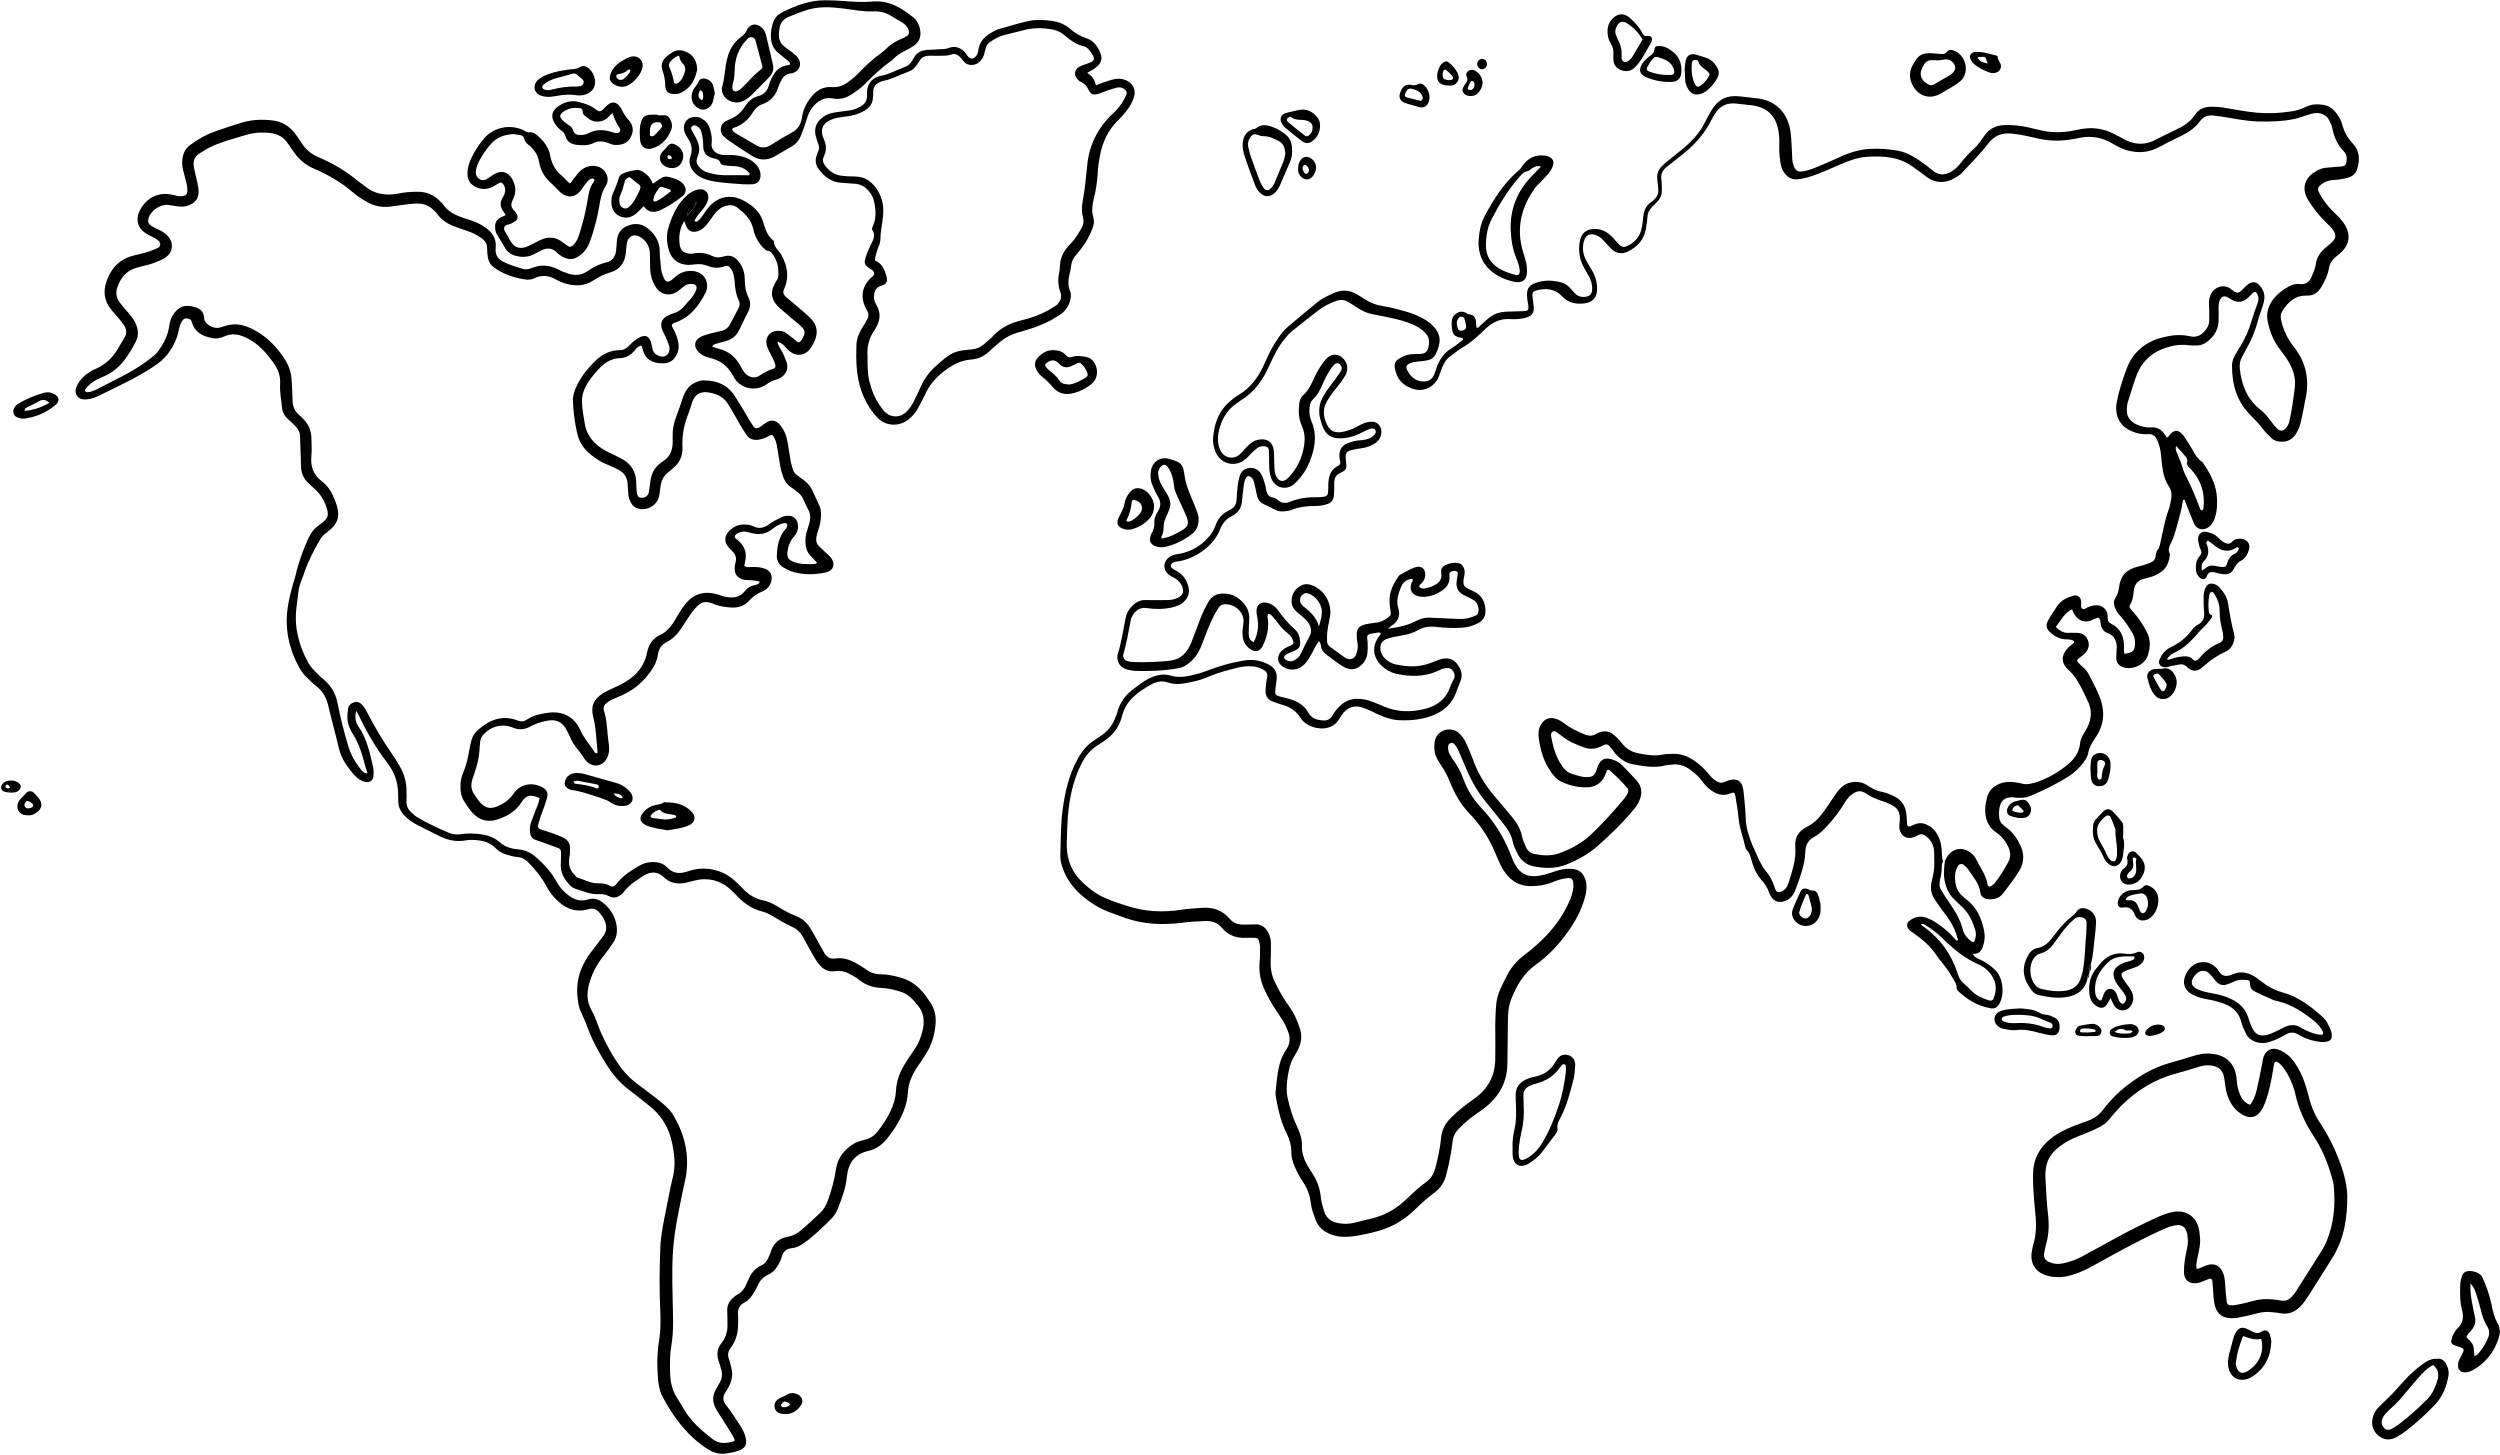 <?xml version="1.0" encoding="UTF-8"?><svg xmlns="http://www.w3.org/2000/svg" xmlns:xlink="http://www.w3.org/1999/xlink" height="562.9" preserveAspectRatio="xMidYMid meet" version="1.0" viewBox="-0.5 0.1 967.4 562.9" width="967.4" zoomAndPan="magnify"><g id="change1_1"><path d="M756.1,363.2c0,0,0,0.1,0,0.1C756.1,363.3,756.1,363.3,756.1,363.2C756.2,363.3,756.1,363.2,756.1,363.2z" fill="inherit"/></g><g id="change1_2"><path d="M905.9,48.5c-0.4-1.8-1.4-3.4-2.5-4.8c-1.4-1.8-3.1-2.9-5.4-3.1c-2.2-0.3-4.3-0.1-6.3,0.9c-1.8,0.8-3.6,1.5-5.5,1.7 c-4.5,0.7-9,0.9-13.5,0.5c-4.2-0.4-8.3-1.2-12.4-1.9c-1.7-0.3-3.4-0.4-5.1-0.4c-2.7,0-4.9,0.9-6.4,3.2c-1.8,2.7-4.3,4.3-7.1,5.6 c-2.6,1.3-5.3,2.5-7.9,3.9c-4,2.2-8,2.1-12,0.1c-1.5-0.8-3-1.7-4.5-2.4c-2.8-1.4-5.7-2.1-8.8-2.1c-2.4,0-4.7,0.5-7,1 c-3.8,0.7-7.6,0.8-11.5,0c-2-0.4-4-0.9-6-1.4c-2.9-0.6-5.8-0.9-8.8-0.8c-3.2,0.1-5.9,1.3-7.8,4.1c-0.6,0.8-1.2,1.7-1.8,2.5 c-0.6,0.7-1.1,1.5-1.8,2.1c-2.2,2-4.2,4.1-6,6.5c-1.1,1.3-2.4,2.4-3.9,3.2c-2.2,1-4.2,0.9-6.1-0.5c-1.1-0.8-2.1-1.7-3.2-2.5 c-3.3-2.4-6.7-4.8-10.8-5.5c-3.5-0.6-7-0.9-10.5-0.7c-4.1,0.2-8,1.4-11.7,3.1c-2.9,1.3-5.8,2.6-8.7,3.8c-1.9,0.8-3.8,1.5-5.8,1.8 c-1.8,0.3-2.7-0.2-3.4-1.9c-0.5-1.2-0.7-2.4-0.7-3.6c-0.2-3.2-0.2-6.3-0.6-9.5c-1-7.7-5.8-12.6-13.5-13.3c-2-0.2-4-0.5-6.1-0.7 c-4.8-0.6-8.4,1.1-10.9,5.2c-1,1.6-1.9,3.4-2.8,5.1c-1.7,3.3-4,6.1-6.7,8.5c-1.5,1.4-3.1,2.6-4.7,3.9c-1.7,1.4-3.4,2.7-4.9,4.1 c-1.6,1.5-2.3,3.3-2,5.5c0.2,1.3,0.3,2.7,0.4,4c0.1,1.2-0.3,2.2-1.1,3.1c-0.5,0.5-0.9,1-1.5,1.4c-2.4,1.5-3.1,3.8-3.3,6.4 c-0.1,1.5-0.3,2.9-0.7,4.4c-0.7,2.8-2.5,4.8-5,6.1c-1.7,0.9-2.6,0.7-3.9-0.7c-1-1.1-1.9-2.2-3-3.2c-1.7-1.6-3.7-2.5-6.1-2.5 c-3.3,0-5.3,1.7-5.8,4.9c-0.6,3.6-0.1,7,1.7,10.2c0.6,1,1.1,2,1.7,2.9c0.8,1.5,1.4,3.1,1.4,4.8c0.1,2.5-1,3.5-3.4,3.5 c-1.3,0-2.4-0.4-3.3-1.4c-0.6-0.7-1.2-1.3-1.8-2c-1-1.1-2.3-2-3.7-2.3c-3.4-0.8-6.7-0.9-10,0.4c-2.3,0.9-3.1,2.2-3,4.7 c0,1.4,0.3,2.7,0.5,4c0.2,1.6-0.1,2-1.8,2.1c-2.1,0.1-4.3,0.1-6.5,0.2c-2.8,0.1-5.3,0.9-7.4,2.8c-1,0.9-2,1.8-3,2.7 c-0.4,0.3-0.6,1-1.4,0.6c0-0.4-0.1-0.8-0.1-1.3c0-2-0.5-3.6-2.9-3.8c-0.4,0-0.8-0.4-1.2-0.6c-2.4-1.3-5.1,0.9-5.3,3 c-0.1,0.9-0.1,1.8,0,2.7c0.3,2.9,0.9,3.5,4,4.1c0.3,0.1,0.4,0.1,0.3,0.7c-1.4,1-2.9,2.4-4.6,3.4c-2.8,1.7-4.4,4.2-5.5,7.1 c-0.4,1-0.6,2-1,2.9c-0.9,2-2.4,2.9-4.6,2.7c-2.1-0.1-3.7-1.2-4.9-2.8c-2.1-2.9-1.7-3.8,1.6-4.7c0.9-0.2,1.8-0.2,2.7-0.3 c0.9-0.1,1.8-0.2,2.7-0.4c1.4-0.3,2.5-1.2,3.1-2.4c2.3-4.9,2-8-1.6-11.4c-0.7-0.7-1.6-1.3-2.4-1.8c-1.8-1.1-3.8-2-5.8-2.7 c-3.6-1.1-7.2-2.1-10.9-2.7c-2.5-0.4-4.8-1.3-6.9-2.7c-0.9-0.6-1.9-1.2-2.9-1.8c-2.7-1.6-5.5-1.9-8.5-0.7c-2.6,1.1-5.2,2.3-7.4,4.2 c-3.4,2.8-6.8,5.7-10.2,8.5c-1.7,1.4-3.1,3-4.3,4.8c-2.2,3.1-3.8,6.4-5.3,9.8c-2.2,5.1-5.3,9.5-10.2,12.4c-1.1,0.6-2.1,1.4-3,2.2 c-4.6,3.8-6.4,8.9-6.8,14.6c-0.1,1.7,0.3,3.4,0.9,5c2,5.1,8,6.4,12,2.7c0.7-0.6,1.2-1.3,1.9-2c0.7-0.7,1.5-1.4,2.3-2 c0.8-0.7,1.9-0.8,2.9-0.7c0.9,0.1,1.5,0.6,1.6,1.5c0.1,1.6,0.1,3.2,0.1,4.8c0,1.9,0.1,3.9,0.7,5.7c1.2,4,5.7,5.3,8.9,2.7 c0.4-0.4,0.8-0.8,1.2-1.2c2.1-2.1,3.7-4.6,4.8-7.3c2.1-5.2,3.1-10.4,0.8-15.8c-0.6-1.4-0.9-3-0.8-4.7c0-1.5,0.3-2.9,1.5-4 c1.5-1.4,2.5-3.2,3.3-5.1c0.5-1.1,1-2.3,1.6-3.4c0.9-1.7,1.8-3.4,3.2-4.8c1-1,2.1-0.6,2.7,0.6c0.4,0.9,0.1,1.6-0.3,2.2 c-1.2,1.8-2.5,3.5-3.8,5.2c-1,1.3-2,2.8-2.8,4.2c-1.7,2.8-2,5.9-1.2,8.9c1.5,5.7,3.5,8.4,10.8,7.1c2.2-0.4,4.1-1.3,6-2.3 c1.1-0.5,2.2-1.2,3.5-1.2c0.8,0,1.4,0.9,1.1,1.7c-0.4,0.9-1.1,1.4-1.9,1.9c-1.3,0.7-2.8,0.9-4.3,1c-1.6,0.1-3.1,0.5-4.6,1.1 c-2.3,0.9-3.3,2.7-3.2,5c0,0.7,0.1,1.3,0.3,2c0.2,0.7,0,1.3-0.7,1.7c-2.9,1.4-3.8,4-3.9,7c0,1.1,0,2.3-0.1,3.4 c-0.1,1-0.5,1.4-1.5,1.6c-0.7,0.1-1.4,0.2-2,0.2c-3.9-0.1-7.7,0.3-11.3,1.8c-1.5,0.6-3.1,0.6-4.5-0.6c-0.6-0.5-1.3-1-2.1-1.1 c-1.8-0.3-2.3-1.6-2.6-3.1c-0.1-0.6-0.1-1.1-0.3-1.7c-0.5-1.4-0.8-2.9-1.5-4.1c-1-1.8-2.7-2.8-4.8-2.5c-2,0.3-3.2,1.5-3.7,3.5 c-0.3,1.2-0.6,2.4-0.7,3.7c-0.2,1.7-0.3,3.4-0.4,5.1c-0.1,1.7-0.8,3-2.4,3.8c-0.3,0.2-0.6,0.3-0.9,0.5c-2.4,1.2-3.9,3-4.8,5.5 c-0.5,1.4-1.2,2.7-2.1,3.9c-3.1,3.9-7.1,6.3-11.9,7.2c-1.3,0.2-2.7,0.4-3.8,1.2c-2.7,1.8-2.7,5.3,0,7.1c0.6,0.4,1.4,0.8,2.1,1.2 c1.2,0.7,2.1,1.7,2.7,3c0.9,2.1,0.4,3.5-1.6,4.5c-1.2,0.6-2.6,0.9-3.9,0.9c-2.9,0-5.9,0.1-8.8,0c-1.8,0-3.3,0.7-4.6,1.9 c-1.4,1.3-2.5,2.9-2.9,4.9c-1,4.8-1.6,9.6-3.1,14.2c0,0.1,0,0.2-0.1,0.3c-0.3,2.7,1.1,4.9,3.8,5.6c0.9,0.2,1.8,0.4,2.7,0.5 c5.7,0.2,11.3,0,16.9-1c2-0.3,3.6-1.3,5-2.6c2.4-2.1,3.7-4.9,4.7-7.7c1.3-3.4,2.6-6.8,4.2-10c0.5-1.1,1.3-2.1,1.9-3.2 c0.6-1,1.6-1.3,2.6-1.3c4.5,0.1,7.3,3.9,7,6.8c-0.1,1.2-0.3,2.5-0.4,3.7c-0.1,2.7,0.5,5.2,2.9,6.8c2.1,1.5,3.9,1,5-1.3 c1.5-3.2,2.4-6.6,1.9-10.2c0-0.3-0.2-0.7-0.1-1c0-0.3,0-0.8,0.2-0.9c0.4-0.3,0.9,0,1.2,0.3c0.7,0.8,1.4,1.5,2,2.3 c1.2,1.7,2.5,3.2,4.1,4.5c0.6,0.5,1.2,1,1.7,1.7c0.3,0.4,0.6,1,0.7,1.5c0.3,0.9,0,1.4-0.9,1.8c-1.2,0.5-2.5,1-3.5,2 c-2.1,2-1.9,4.8,0.6,6.3c0.4,0.2,0.8,0.4,1.2,0.6c2.6,0.9,4.9,0.3,6.9-1.6c1.3-1.2,2-2.7,2.9-4.2c0.9-1.6,1.6-3.3,2.8-4.8 c0.6,0.7,0.7,1.4,0.8,2.1c0.1,1.2,0.8,2.1,1.7,2.8c2.2,1.6,4.3,3.4,6.6,4.8c3.4,2.1,6,1.2,8.1-1.3c0.8-1,1.3-2.1,1.5-3.4 c0.2-1.6,0.2-3.2,0.1-4.7c-0.2-2.5-0.8-2.9,2.7-3.4c0.8-0.1,1.7-0.4,2.3-0.1c0.2,0.7-0.2,0.8-0.4,1.1c-3,3.9-2.7,8.2,0.8,11.6 c1.6,1.5,3.5,2.6,5.6,3.1c5.4,1.2,10.8,1.3,16-1c1.1-0.5,2.2-1.1,3.5-1.2c1.2-0.1,2,0.3,2.6,1.2c0.6,1,0.9,2,0.2,3.2 c-0.6,1-1,2-1.4,3.1c-1.6,4.5-4.9,7-9.3,8.2c-5.4,1.4-10.7,1.5-16-0.7c-1.4-0.6-2.7-1.2-4.1-1.7c-1.2-0.4-2.3-0.9-3.6-1.1 c-4.7-1-8.5,0.5-11.3,4.4c-0.5,0.6-0.9,1.3-1.3,2c-0.8,1.3-2.1,1.8-3.5,1.7c-2.3-0.2-4.4-0.7-5.7-3c-1.7-3.1-4.6-4.6-7.9-5.5 c-1.1-0.3-2.2-0.5-3.3-0.8c-1.5-0.5-1.8-0.8-1.6-2.5c0.1-1.4,0.4-2.7,0.5-4c0.3-2.5-0.5-4.4-2.8-5.7c-3.1-1.7-6.4-2.3-9.8-1.7 c-4.5,0.7-8.8,1.9-13.1,3.5c-1.7,0.6-3.4,1.3-5.1,1.7c-3.4,0.9-6.8,1.7-10.3,0.6c-3.1-0.9-6,0-8.8,1.4c-2,1.1-3.7,2.5-5.6,3.9 c-3.1,2.3-5.2,5.3-6.2,9.1c-0.1,0.5-0.4,1.1-0.6,1.6c-1,2.9-2.7,5.2-5.2,7c-0.8,0.6-1.7,1.2-2.5,1.7c-3.2,1.9-5.5,4.7-7.2,8 c-3.1,5.8-4.6,12.1-5.5,18.5c-0.9,6.2-0.8,12.4-1,18.6c0,1.5,0.3,2.9,0.8,4.3c2.1,6.5,6.6,10.9,12.2,14.5c3.7,2.4,8,3.7,12.1,5.2 c7.1,2.5,14.4,2.8,21.8,1.9c3-0.4,6.1-0.6,9.1-0.7c2.7-0.1,4.9,0.6,6.6,2.7c2.4,2.9,5.6,4,9.4,3.8c1.1-0.1,2.3,0,3.4,0 c0.8,0,1.3,0.5,1.5,1.2c0.2,0.9,0.4,1.8,0.4,2.7c0,1.9,0,3.9-0.2,5.8c-0.3,4,0.5,7.6,2.3,11.2c1.7,3.5,3.7,6.7,5.9,9.9 c1.2,1.7,2.1,3.5,2.8,5.4c1,2.5,0.9,4.8-0.7,7.1c-1.2,1.8-2.1,3.8-2.6,5.9c-0.9,3.4-1.1,6.9-1.5,10.4c-0.1,1,0.1,2,0.3,3 c0.8,4.5,1.9,8.8,3.9,12.9c1.2,2.4,1.9,4.8,1.9,7.5c0,1.8,0.5,3.6,1.2,5.3c0.9,2.1,1.9,4.1,3.2,6c1.7,2.5,2.8,5.2,3.1,8.2 c0.3,2.5,1.2,4.8,2.1,7.1c1,2.4,2.9,4,5.3,5c1.7,0.7,3.4,1.1,5.3,1.1c4,0.1,7.8-0.9,11.7-1.8c6.1-1.4,11.4-4.3,15.9-8.7 c2.4-2.4,4.9-4.6,7.7-6.7c2.3-1.7,3.8-4.1,4.5-7c1.1-4.2,1.9-8.4,2.4-12.7c0.2-1.9,1-3.5,2.3-4.8c0.6-0.6,1.1-1.1,1.7-1.7 c2.3-2.2,4.9-4,7.5-5.8c5.9-4.3,9.5-9.9,9.7-17.4c0.1-5.3,0.1-10.6,0.2-16c0-3.2,0.1-6.4,1.3-9.4c2.1-5.2,4.7-9.9,9.5-13.3 c5.4-3.8,9.8-8.8,13.5-14.3c2.7-4,4.7-8.2,5.8-12.9c0.4-1.9,0.5-3.8-0.1-5.7c-0.9-2.7-2.6-4.1-5.5-4.2c-2.2-0.1-4.3,0.3-6.3,1 c-1.4,0.4-2.8,1-4.2,1.3c-5.6,1.4-9.6,0.4-12.2-6c-0.7-1.8-1.4-3.6-2.2-5.3c-2.6-5.5-5.9-10.4-10.1-14.8c-3-3.2-5.2-6.8-6.7-10.9 c-1-2.7-2.3-5.2-4-7.5c-0.5-0.7-0.9-1.5-1.4-2.3c-0.5-0.9-0.6-1.9-0.5-3c0.1-0.6,0.4-1,1-1.2c0.4-0.2,0.9,0,1.2,0.3 c0.8,0.7,1.3,1.6,1.7,2.5c0.9,2.2,1.9,4.3,2.8,6.5c1.9,4.7,4.4,9.2,7.6,13.2c2.4,2.9,4.7,5.8,7,8.7c1.7,2.1,3.2,4.4,3.7,7.1 c0.3,1.7,1.2,3.2,1.9,4.7c1.3,2.5,3.3,4.1,6,4.7c4.3,0.9,8.6,1,12.7-0.6c4.4-1.7,8.6-4.1,12.2-7.2c4.8-4.3,9.5-8.7,13.6-13.7 c0.9-1,1.7-2.1,2.3-3.3c1.5-3,1.5-5.9-0.9-8.5c-1.9-2-3.7-4-5.6-5.9c-1.2-1.2-2.8-1.9-4.5-2.3c-2-0.5-3.5,0.2-4.5,2.1 c-0.4,0.7-0.5,1.5-0.8,2.2c-0.8,2.2-1.7,2.8-4.1,2.7c-1.8,0-3.5-0.7-5.3-1.2c-1.5-0.4-2.6-1.3-3.5-2.5c-2.6-3.4-3.8-7.4-4.6-11.6 c-0.1-0.8-0.3-1.7,0.4-2.2c1-0.7,1.7,0.2,2.4,0.7c0.4,0.2,0.7,0.6,1.1,0.8c2.6,2.1,5.6,3.4,8.7,4.5c2.4,0.9,4.6,0.7,6.9-0.5 c2-1,2.2-0.9,3.7,0.8c0.5,0.6,0.9,1.3,1.4,1.9c1.8,2.1,4,3.8,6.7,4.3c4.2,0.8,8.5,1.6,12.8,0.5c0.8-0.2,1.6-0.2,2.4-0.3 c2.7-0.4,5.2,0.4,7.3,2c1.6,1.2,3.2,2.5,4.4,4.2c0.8,1.1,1.7,2.1,2.7,3c2.6,2.2,5.4,3.3,8.7,1.8c1-0.4,1.4-0.1,1.6,1 c0.5,3,1,6,1.3,9.1c0.4,3.8,1.8,7.2,2.6,10.9c0.1,0.3,0.2,0.7,0.4,0.9c1.5,1.4,1.7,3.4,2.3,5.2c0.7,2.4,1.8,4.6,3.5,6.5 c1.3,1.4,2.3,3,3,4.9c0.2,0.5,0.4,1.1,0.7,1.5c1,1.7,2.7,2.4,4.6,2c2.6-0.6,4.1-2.4,4.9-4.7c1.8-4.8,3.6-9.6,3.8-14.7 c0.1-2.7,1.2-4.5,3.5-5.7c2.2-1.2,3.9-3,5.6-4.9c2.2-2.5,4.2-5.1,5.9-7.9c0.7-1.2,1.5-2.3,2.5-3.2c2.6-2.2,4.3-1.9,6.2-0.6 c1.7,1.2,3.6,1.9,5.5,2.6c1.3,0.4,2.6,0.9,3.8,1.5c2.9,1.3,3.9,3.3,3.5,6.6c-0.1,0.9-0.2,1.8-0.1,2.7c0.5,3,2.9,4.4,5.8,3.3 c0.4-0.2,0.8-0.4,1.2-0.6c1.4-0.9,2.6-0.4,3.7,0.6c1.6,1.4,2.5,3.2,2.7,5.3c0.1,1.8,0.1,3.6,0.1,5.4c0,2.2-0.5,4.3-1,6.4 c-0.6,2.6-0.3,4.9,1.2,7.1c0.9,1.3,1.7,2.6,2.7,3.9c2.6,3.3,5,6.7,6,10.9c0.1,0.2,0.2,0.6,0.2,0.6c0.1,0,0.2,0.2,0.1,0.3 c-0.2,0.3-0.7,0.1-0.7,0.1c-1.1-1.1-2.1-2.4-3.3-3.4c-2.3-2-4.7-3.9-7.6-5.1c-2.2-1-4.4-0.9-6.5,0.4c-2,1.1-2.2,2.9-0.4,4.4 c0.4,0.4,0.9,0.6,1.4,1c3.4,2.4,6.6,5.1,8.9,8.7c0.5,0.8,1.1,1.5,1.7,2.2c1.8,2.2,3.4,4.5,4.8,7c0.5,1,1.3,1.9,1.1,3.1 c0,0.4,0.2,0.9,0.5,1.2c3.5,3.3,7.5,5.8,12.3,6.7c2,0.4,2.9-0.1,3.9-1.9c1.9-3.5,1.4-10-1.9-13c-1.6-1.5-3.3-2.7-5.3-3.7 c-1.1-0.5-2.5-0.9-3.2-2.4c2.3,0.2,3.3-1.1,3.9-2.8c0.7-2,0.9-4,0.5-6c-1-4.9-2.8-9.3-7.1-12.4c-0.4-0.3-0.7-0.6-1-0.9 c-2.9-2.3-3.4-5.5-3.1-8.9c0.1-1,0.5-2,1-2.9c0.4-0.9,1.5-1.1,2.3-0.5c0.6,0.5,1.2,1,1.7,1.7c1.8,2.8,4.2,5.3,4.7,8.9 c0.2,1.9,1.8,2.7,3.7,2.7c2.2,0,4-0.7,5.3-2.5c2.1-2.8,4.3-5.6,6.1-8.6c1.7-2.8,2-6,0.7-9.1c-1.2-2.7-2.7-5.2-5.1-7.1 c-0.6-0.5-1.3-1-1.9-1.5c-0.9-0.8-1.4-1.8-1.5-2.9c-0.1-1.4-0.1-2.7,0.2-4.1c0.6-2.9,2.6-3.7,4.9-3.7c0.6,0,1.1,0.2,1.7,0.2 c1.8,0.1,3.7,0,5.3-0.7c5.1-2.2,10.1-4.6,14.8-7.6c2.2-1.4,4.1-3.2,5.7-5.3c0.9-1.2,1.7-2.5,1.9-3.9c0.4-2.1,1.4-3.8,2.6-5.5 c3.3-4.7,4-9.7,2.1-15.2c-1.2-3.3-2.9-6.4-4.5-9.5c-0.6-1.2-1.5-2.2-2.6-3.1c-0.6-0.5-1.1-1.1-1.7-1.7c-0.3-0.4-0.3-0.8,0.1-1.2 c0.8-0.6,1.6-1.2,2.4-1.9c1.5-1.3,2.2-3.3,1.5-5.2c-0.7-1.9-2.1-2.9-4.1-3c-1.2-0.1-2.5,0-3.7,0c-1.9,0-3.3-0.9-4.7-2.3 c2-2.4,3.2-5.4,6.3-6.8c0.4,0.8,0.6,1.6,1.1,2.2c1.5,2.3,3.9,3.1,6.5,2c0.6-0.3,1.2-0.6,1.9-0.8c0.8-0.3,1.2,0,1.4,0.9 c0.1,0.4,0.1,0.9,0.2,1.3c0.2,1.7,1,3,2.7,3.6c2.6,0.9,3.5,3.1,3.5,5.6c0,1.1-0.2,2.3-0.2,3.4c-0.1,2.4,0.8,3.6,3,4.3 c3.5,1,8-1.1,9.2-4.6c1-3.1,1.2-6.2-0.4-9.2c-1.4-2.6-2.9-5.1-4.9-7.3c-0.5-0.6-1.1-1.2-1.5-1.8c-0.3-0.4-0.4-0.8-0.1-1.3 c1.1-1.7,1.3-3.6,1.5-5.5c0.2-2.4,1.5-4,3.9-4.6c1-0.3,2-0.5,2.9-0.8c1.4-0.4,2.7-1.1,3.9-2c2.3-1.7,3-4.1,3.3-6.8 c-1-1.6-0.2-3.1,0.5-4.5c1-2,1.6-4.2,2.2-6.4c0.9-3.3,1.9-6.5,2.3-9.9c0-0.1,0.3-0.2,0.5-0.2c0.1,0,0.2,0.1,0.2,0.2 c0.4,0.9,0.7,1.9,1.1,2.8c0.8,2,1.6,4,2.4,6c1.1,2.8,4.4,3.3,6.6,0.8c0.9-1,1.5-2.3,1.8-3.6c0.6-2.1,0.7-4.3,0.6-6.4 c-0.1-5.4-2.6-10-5.6-14.3c-0.1-0.1-0.1-0.2-0.2-0.2c-1.6-1-2.5-2.5-3.4-4.1c-0.9-1.7-2-3.3-3-4.9c-0.5-0.8-1-1.5-1.7-2.1 c-1.2-1.2-2.6-1.1-3.9,0.1c-0.6,0.5-0.8,1.4-1.6,1.6c-0.3-0.4-0.5-0.7-0.8-1.1c-1.2-2-3-3-5.4-2.8c-0.4,0-0.9,0-1.4,0 c-1.9-0.3-3.8-0.7-5.4-1.9c-1.6-1.1-2.5-2.6-2.5-4.6c0-1.4,0.1-2.7,0.6-4c1.1-3.3,2-6.7,3.3-10c1.8-4.6,5.2-8,9.8-9.8 c3.3-1.3,6.7-2,10.3-1.5c0.9,0.1,1.8,0.1,2.7,0.1c2,0.1,3.7-0.8,5.2-2.1c2.2-2,3.5-4.4,3.6-7.4c0.1-1.7,0-3.4,0-5.1c0-1,0.1-2,0.5-3 c0.8-1.5,1.8-1.8,3.3-0.9c0.4,0.2,0.8,0.5,1.1,0.7c2.5,1.4,4.4,1.2,6.5-0.7c0.6-0.5,1.1-1.1,1.7-1.7c0.9-0.8,1.5-0.6,2,0.5 c0.5,1.1,0.4,2.2,0,3.3c-0.8,2.2-1.6,4.5-2.3,6.7c-1,3.6-2.5,7-4.5,10.2c-0.8,1.2-1.5,2.5-2.2,3.8c-0.6,1.1-0.9,2.3-0.9,3.6 c0,7.3,1.9,13.9,7.2,19.1c1.8,1.8,3.5,3.6,5,5.6c0.9,1.2,2,2.2,3,3.2c0.9,0.9,2.1,1.3,3.4,1.4c3.1,0.3,5.3-1.2,6.6-3.8 c0.7-1.3,1.2-2.7,1.5-4.1c0.7-3.3,1.4-6.6,2-10c1.2-7-0.4-13.3-4.8-18.8c-0.7-0.9-1.3-1.8-1.9-2.8c-1.5-2.3-2.4-4.9-3-7.5 c-0.3-1.3-0.2-2.5,0.5-3.6c2.2-3.4,4.9-6,9.3-5.9c2.8,0.1,4.5-1.2,5.8-3.4c1.3-2.2,2.5-4.6,2.9-7.2c0.3-1.8,1.2-3.1,2.5-4.3 c0.9-0.7,1.8-1.4,2.6-2.2c2.8-2.9,3.3-6.4,1.3-9.9c-0.6-1.1-1.4-2-2.2-3c-0.9-1-1.9-1.9-2.9-2.9c-1.9-1.9-3.4-3.9-4.7-6.2 c-1-1.8-1.5-2.7,1.1-4.4c1.5-1,3.2-1.2,4.9-1.3c1.6-0.1,3.1-0.4,4.7-0.8c1.7-0.5,3.1-1.5,3.6-3.3c1.1-3.5,1.1-7-1.6-9.9 C907.7,53.3,906.6,51,905.9,48.5z M841.6,172.7c1.2,1.3,2.3,2.5,3.4,3.8c0.6,0.7,1.1,1.3,0.8,2.4c-0.3,0.9,0.4,1.7,1,2.3 c4.3,4.3,6.1,9.6,5.3,15.7c0,0.4-0.2,0.6-0.6,0.7c-0.2,0-0.4-0.2-0.5-0.3c-0.3-0.7-0.6-1.4-0.9-2.2c-1.2-3.4-2.7-6.7-4.3-9.9 c-0.6-1.2-1.2-2.4-1.6-3.7c-0.5-1.8-1.2-3.6-2-5.4C841.8,175,841.1,174,841.6,172.7z M563.6,127.1c-0.2-0.6-0.3-1.3-0.4-1.7 c0-1.1,0.3-1.8,0.9-2.4c0.7-0.7,1.8-0.4,2.1,0.5c0.2,0.9,0.5,1.7,0.6,2.6c0.2,1-0.4,1.7-1.4,1.9 C564.7,128.3,563.8,127.9,563.6,127.1z M510.8,239c-0.2,1-0.5,1.9-0.9,3.5c-1.1-3.6-3.3-5.6-5.7-7.5c-0.3-0.2-0.5-0.4-0.8-0.7 c-1.4-1.4-1-3.6,0.8-4.5c0.5-0.3,1.1-0.2,1.6,0c2.7,0.8,5.1,4,5.2,6.8C511,237.4,510.9,238.2,510.8,239z M764.5,373 c1.9,0.8,3.6,1.9,4.9,3.5c2.5,2.9,3,6.3,1.6,9.8c-0.3,0.9-0.9,1.2-1.9,0.9c-2.4-0.8-4.7-1.7-6.5-3.5c-1.2-1.2-2.4-2.4-3.7-3.5 c-0.6-0.6-1-1.2-1.3-1.9c-0.3-0.6-0.5-1.3-0.7-1.9c-2.4-7.1-6.5-12.9-12.5-17.3c-0.5-0.4-1-0.8-1.6-1.2c0.8-0.6,1.4,0,1.9,0.3 c3.1,1.8,5.7,4.1,8.1,6.6C756.4,368.1,760.1,371,764.5,373z M904.4,64.6c-1.6,0.1-3.2,0.3-4.7,0.4c-1.6,0.1-3.1,0.7-4.4,1.6 c-3.6,2.2-5.5,6.1-2.7,10.8c2,3.3,4.4,6.3,7.2,9c1,0.9,2,1.9,2.7,3c1,1.7,0.9,2.9-0.5,4.3c-0.7,0.7-1.5,1.3-2.3,2 c-2.2,1.8-3.8,3.9-4.1,6.8c-0.2,1.5-0.8,2.8-1.4,4.2c-0.9,2.4-2.3,3.7-5.1,3.3c-1.5-0.2-2.9,0.4-4.2,1.1c-2.3,1.3-4.3,2.9-5.9,5 c-1.8,2.5-2.6,5.2-2,8.3c0.7,3.6,2,7,4.1,10c1,1.4,2,2.7,3,4.1c2.3,3.4,3.9,7.1,3.4,11.4c-0.5,4.4-1.1,8.8-2.1,13.1 c-0.2,1-0.6,1.9-1.3,2.7c-1.1,1.3-2.3,1.4-3.5,0.2c-0.9-0.9-1.7-1.9-2.4-2.9c-1.3-1.8-2.7-3.4-4.4-4.7c-5-4.1-7-9.6-7.6-15.8 c-0.1-1.5,0.1-2.9,0.9-4.3c0.5-1,1.1-2,1.6-3c2-3.4,3.5-7.1,4.5-10.9c0.6-2.2,1.4-4.3,2.1-6.5c0.5-1.7,0.7-3.3,0-5 c-0.2-0.5-0.5-1-0.8-1.5c-1.6-2.2-3.4-2.8-5.7-0.7c-0.7,0.6-1.2,1.3-1.9,1.9c-1.1,1-1.8,1.1-3,0.3c-0.5-0.3-0.9-0.7-1.3-1 c-2.6-1.8-6.1-0.8-7.5,2c-0.6,1.2-0.9,2.6-0.8,4c0.1,1.9,0.1,3.9,0.1,5.8c0,1.3-0.2,2.5-1,3.6c-1.6,2.4-3.6,3.7-6.6,3 c-3.9-0.9-7.7-0.3-11.4,0.7c-6.4,1.9-10.9,6-13.1,12.2c-1.5,4.1-2.9,8.3-3.7,12.7c-0.2,1-0.3,2-0.2,3c0.4,4.7,3.1,7.3,7.4,8.7 c1.6,0.5,3.3,0.7,5,0.6c1.8-0.1,2.8,0.8,3.4,2.2c0.8,1.8,1.3,3.6,1.5,5.5c0.1,1.6,0.3,3.1,0.5,4.7c0.3,2.7,1,5.4,2.5,7.7 c1.1,1.6,1.3,3.4,0.9,5.2c-0.2,1.2-0.4,2.5-0.8,3.6c-1.5,3.9-2.2,8.1-3.1,12.1c-0.3,1.3-0.4,2.7-1.3,3.8c-0.4,0.5-0.6,1.3-0.7,1.9 c0,1.8-1.1,2.7-2.5,3.2c-1.4,0.5-2.8,1-4.2,1.3c-4.6,1.1-6.9,3.4-7.5,8c-0.2,1.5-0.5,2.8-1.4,4.1c-1.1,1.7-0.5,3.5,0.4,5.1 c0.5,0.9,1.2,1.7,1.9,2.4c1.7,2,3.1,4.2,4.4,6.4c0.6,1.1,0.9,2.3,0.9,3.6c-0.1,3-0.7,3.7-4.1,4.2c-0.4-1.1-0.1-2.2-0.2-3.3 c-0.1-3.7-1.5-6.6-4.9-8.3c-0.9-0.5-1.4-1-1.4-2.1c0-0.6,0-1.1-0.1-1.7c-0.3-1.6-1.8-3.4-4.1-3.4c-1.7,0-3.1,0.5-4.5,1.3 c-0.8,0.5-1.6,0-1.6-1c0-0.7,0.1-1.4,0-2c-0.2-1.5-1.5-2.4-2.9-2c-2.6,0.7-4.9,1.8-6.4,4.1c-1.1,1.7-2.3,3.4-3.3,5.2 c-1.3,2.3-0.9,3.6,1.1,5.3c1.7,1.4,3.6,2.3,5.9,2.3c1,0,2,0.1,2.9,0.7c0.1,0.7-0.4,1-0.9,1.3c-0.4,0.4-0.9,0.7-1.3,1.1 c-2.8,2.8-3,6-0.1,8.6c2.6,2.3,4.1,5.1,5.6,8c0.7,1.3,1.2,2.7,1.9,4c1.8,3.5,1.6,7-0.1,10.4c-0.4,0.8-0.9,1.6-1.4,2.4 c-0.7,1.2-1.3,2.4-1.4,3.8c-0.4,4-2.8,6.7-5.7,8.9c-3.5,2.7-7.4,4.9-11.6,6.2c-1.8,0.5-3.5,0.9-5.3,0.4c-0.9-0.3-1.8-0.3-2.7-0.5 c-1.6-0.2-3.2-0.2-4.7,0.2c-3.2,0.9-5.4,2.8-6.1,6.1c-0.3,1.3-0.6,2.7-0.6,4c-0.1,3.7,1,6.9,4.2,9.1c2.2,1.5,3.8,3.5,4.9,6 c0.7,1.8,0.8,3.6-0.1,5.3c-1.5,2.9-3.3,5.7-5.3,8.3c-0.3,0.4-0.8,0.7-1.3,1.1c-0.7,0.5-1.4,0.3-1.5-0.6c-0.6-3.6-2.8-6.4-4.3-9.5 c-0.6-1.3-1.6-2.4-2.9-3.2c-2.7-1.7-5.9-1.2-7.9,1.3c-0.6,0.7-1,1.5-1.4,2.3l0,0c-0.3,2.6-0.6,5.1-0.1,7.7c0.5,2.6,1.5,5,3.4,6.9 c1.3,1.3,2.6,2.5,3.9,3.8c2.4,2.4,3.6,5.4,4.6,8.6c0.4,1.4,0.1,2.7-0.3,4c-0.2,0.5-0.7,0.6-1.1,0.3c-1.7-1.2-3-2.8-3.5-4.8 c-1-4.2-3.4-7.6-5.7-11.1c-0.4-0.6-0.8-1.1-1.2-1.7c-2.2-3.9-2.6-3.1-1.5-8.2c0.2-1.1,0.3-2.2,0.3-3.4c0-0.7,0.1-1.3,0.5-1.9 c-0.6-1.6-0.4-3.4-0.6-5c-0.2-2.3-0.9-4.4-2.2-6.3c-0.7-0.9-1.5-1.8-2.4-2.3c-1.7-1-3.5-1.6-5.5-0.8c-0.7,0.3-1.5,0.6-2.2,0.9 c-0.5,0.2-0.9-0.2-1-0.6c-0.1-1.3-0.2-2.7-0.3-4.1c-0.3-3.3-2-5.7-5-7.1c-1.3-0.6-2.7-1.2-4.1-1.5c-2.3-0.4-4.3-1.4-6.2-2.7 c-1.1-0.7-2.2-1.1-3.5-1.2c-2.8-0.2-5.1,0.6-7,2.7c-1.1,1.2-1.9,2.5-2.8,3.8c-1.3,1.9-2.5,3.8-3.9,5.6c-1.6,2.2-3.6,4.1-6.1,5.3 c-3.2,1.6-4.7,4.2-4.4,7.7c0.4,4.9-1.2,9.4-2.6,13.9c-0.5,1.5-1.3,2.9-3,3.5c-0.9,0.3-1.6,0.1-2-0.7c-0.2-0.4-0.3-0.8-0.5-1.3 c-0.7-2.2-1.7-4.2-3.2-5.9c-1.2-1.4-2-3-2.8-4.6c-0.8-1.9-1.7-3.7-2.5-5.6c-1.4-3.4-2.5-6.8-2.6-10.5c-0.1-3.1-0.4-6.1-0.7-9.1 c-0.1-1-0.2-2-0.5-3c-0.6-2.1-2-3-4.1-2.7c-1,0.1-2,0.5-2.9,0.9c-1.2,0.5-2.2,0.3-3.2-0.4c-1.3-0.8-2.3-1.9-3.2-3 c-1.5-1.9-3.3-3.4-5.2-4.8c-2.6-1.8-5.4-2.8-8.6-2.7c-1.2,0.1-2.5,0-3.7,0.3c-3.2,0.7-6.3,0.1-9.4-0.5c-2.7-0.5-4.8-1.8-6.5-4 c-0.9-1.2-1.9-2.2-3.1-3.2c-1.7-1.4-3.5-1.6-5.4-0.9c-0.4,0.1-0.9,0.3-1.2,0.5c-1.7,1.1-3.4,0.9-5.1,0.1c-2.5-1.1-5-2.2-7.1-3.9 c-0.9-0.7-1.9-1.3-2.9-1.7c-3.8-1.6-6.1,0.6-7.1,3.5c-0.3,1.1-0.3,2.2-0.2,3.4c0.6,5,2,9.7,5.1,13.9c0.5,0.6,1,1.3,1.5,1.8 c2.8,2.7,10.3,4.4,14.1,3.4c2.2-0.6,3.8-1.9,4.8-4c0.3-0.7,0.6-1.5,0.9-2.2c0.1-0.3,0.5-0.5,0.9-0.2c0.1,0.1,0.2,0.1,0.3,0.2 c2.4,2.1,4.6,4.3,6.7,6.7c0.5,0.6,0.5,1.2,0.2,1.9c-0.4,1-1,1.8-1.7,2.6c-4,4.8-8.2,9.4-12.7,13.7c-3.5,3.2-7.7,5.5-12.2,7.1 c-3.1,1.1-6.3,0.9-9.4,0.3c-1.6-0.3-2.9-1.3-3.5-2.9c-0.5-1.2-1.1-2.5-1.4-3.8c-0.6-3.1-2.2-5.7-4.2-8c-2.3-2.7-4.5-5.4-6.8-8.1 c-3.5-4.2-6.3-8.8-8.1-14c-0.8-2.2-1.8-4.4-2.8-6.6c-0.6-1.3-1.4-2.3-2.4-3.3c-2.8-2.8-8.7-1.7-9.5,3.1c-0.4,2.4-0.2,4.7,1,6.9 c0.5,0.9,1.1,1.7,1.6,2.6c1.3,1.9,2.3,3.9,3.2,6c1.8,4.7,4.3,9,7.8,12.6c3.6,3.8,6.6,8.1,8.8,12.8c0.8,1.7,1.5,3.5,2.3,5.3 c1,2.4,2.3,4.7,4.2,6.5c2.3,2.3,5.1,3.3,8.3,3.3c2.9,0,5.6-0.4,8.3-1.5c1.9-0.8,3.8-1.4,5.9-1.6c1.4-0.2,2.1,0.4,2.2,1.9 c0.2,2.2-0.4,4.3-1.2,6.3c-2.2,5.3-5.3,9.9-9.3,14.1c-2.7,2.8-5.6,5.3-8.6,7.6c-2.8,2.1-4.9,4.6-6.5,7.7c-1.8,3.5-3.8,7-4.2,11 c-0.3,2.7-0.3,5.4-0.4,8.1c0,4.5,0.1,9.1,0,13.6c-0.1,6.4-3,11.5-8.3,15.2c-3.2,2.2-6.2,4.6-8.9,7.3c-2.3,2.3-3.6,4.9-3.8,8.1 c-0.4,3.8-1.2,7.6-2.2,11.3c-0.6,2.2-1.6,4-3.4,5.3c-3,2.1-5.6,4.7-8.2,7.1c-3.6,3.4-7.8,5.8-12.6,7c-2.4,0.6-4.8,1.2-7.3,1.8 c-1.8,0.4-3.6,0.5-5.4,0.2c-3.1-0.4-5.3-1.8-6.2-4.9c-0.6-2-1.1-3.9-1.3-6c-0.4-3.1-1.5-5.9-3.2-8.5c-0.8-1.2-1.6-2.5-2.3-3.8 c-1.1-2.1-1.8-4.4-1.7-6.8c0.1-2.7-0.8-5.1-1.9-7.5c-1.7-3.5-2.8-7.2-3.6-10.9c-0.3-1.2-0.4-2.5-0.4-3.7c0-2.6,0.4-5.2,1-7.7 c0.4-1.8,1-3.5,2-5c0.6-0.9,1-1.8,1.5-2.7c1.3-2.7,1.5-5.4,0.5-8.2c-0.9-2.8-2.1-5.5-3.8-7.9c-2.2-3-4.1-6.3-5.7-9.6 c-1.3-2.6-1.8-5.3-1.7-8.2c0.1-2.3,0.1-4.5,0.1-6.8c0-1.5-0.3-2.9-1-4.3c-1.1-2-2.7-3.3-5.1-3.2c-1.4,0.1-2.7,0-4.1,0.1 c-2.3,0.1-4.3-0.5-5.8-2.3c-2.8-3.3-6.4-4.5-10.6-4.2c-2.6,0.2-5.2,0.3-7.8,0.7c-7.4,1.2-14.7,0.8-21.8-1.6 c-3.6-1.2-7.3-2.3-10.7-4.3c-2.7-1.6-5.2-3.7-7.3-6c-3.7-4.1-5-9-4.8-14.4c0.1-3.2,0.2-6.3,0.4-9.5c0.6-7.3,2-14.3,5.4-20.9 c1.5-2.9,3.5-5.3,6.3-7c0.8-0.5,1.5-1,2.3-1.5c3.3-2.2,5.7-5.2,6.8-9c0-0.1,0.1-0.2,0.1-0.3c1.4-6.3,6-9.6,11.1-12.5 c2.1-1.2,4.4-1.7,6.8-0.9c3.4,1.2,6.7,0.3,10-0.4c2-0.4,3.9-1.1,5.8-1.9c3.6-1.5,7.3-2.5,11-3.4c2-0.5,4-0.7,6.1-0.5 c1.3,0.1,2.4,0.5,3.6,1.1c1.4,0.6,2.2,1.6,1.8,3.2c-0.2,0.9-0.3,1.8-0.4,2.7c-0.1,0.9-0.2,1.8-0.2,2.7c0.1,1.9,1,3.2,2.8,3.9 c1.3,0.5,2.6,0.9,3.9,1.3c2.8,0.8,5.1,2.3,6.7,4.8c2.1,3.4,6.9,5,10.7,4c1.6-0.4,2.9-1.2,3.9-2.6c0.5-0.7,0.9-1.5,1.5-2.3 c2.1-3.1,5-4.1,8.6-2.7c1.9,0.7,3.7,1.6,5.6,2.5c2.6,1.2,5.3,2.1,8.1,2.2c4.9,0.2,9.7-0.3,14.2-2.4c3.6-1.7,6.3-4.4,7.7-8.2 c0.6-1.6,1.2-3.2,1.8-4.7c1-2.7,0-4.9-1.7-6.9c-1.6-1.7-3.7-2.1-6-1.4c-1.3,0.4-2.5,0.9-3.8,1.4c-4.5,1.8-9.1,1.6-13.7,0.6 c-1.5-0.3-2.9-1.2-4.1-2.3c-0.9-0.9-1.5-2-1.7-3.3c-0.3-2.2,0.6-3.7,2.8-4.4c2-0.6,4-0.9,6-1.3c1.9-0.3,3.8-0.9,5.4-1.8 c2.4-1.4,4.9-1.7,7.5-1.4c3.3,0.4,6.5,0.5,9.8,0.3c2.2-0.1,4.2-0.7,6.2-1.7c2.3-1.2,3.1-3,2.9-5.6c-0.3-3.4-1.9-5.7-5.1-7 c-0.4-0.2-0.8-0.4-1.2-0.6c-2.2-1.1-2.4-1.6-2.1-4c0.2-1.2,0.6-2.4,0.2-3.7c-0.5-1.7-1.4-2.4-3.1-2.5c-1.1,0-2.2,0.1-3.3,0.5 c-1.9,0.7-2.8,1.6-2.5,3.5c0.4,2.7-1,3.9-3.1,4.9c-1,0.5-2.1,0.8-3.2,1c-0.8,0.1-1.6,0.1-2.2-0.6c0-0.8,0.7-1.1,1.1-1.6 c0.5-0.6,0.9-1.3,1.1-2.1c0.6-3-1.2-4.8-4-3.8c-2,0.7-3.8,1.9-5.7,2.9c-0.1,0.1-0.2,0.1-0.3,0.2c-2.2,3.1-3.9,6.3-3.7,10.3 c0,1.1,0.2,2.3,0.4,3.4c0.3,1.2,0,1.9-1,2.6c-1.5,1.1-3.1,1.9-5,2c-1.2,0.1-2.5,0.4-3.7,0.6c-2.5,0.6-3.5,1.8-3.4,4.3 c0,1,0.1,2.1,0.3,3c0.3,1.3,0,2.5-0.3,3.7c-0.6,2.4-2.7,3.2-4.7,1.8c-1.9-1.3-3.6-2.7-5.5-4c-0.9-0.6-1.3-1.4-1.3-2.6 c-0.1-2.5,0.3-5,0.8-7.4c0.1-0.7,0.3-1.3,0.4-2c0.6-4.5-1.6-9-5.5-11.2c-2.1-1.2-4.3-1.7-6.4-0.2c-2.2,1.4-3.1,3.5-3,6.1 c0.1,1.5,0.8,2.6,1.8,3.5c0.8,0.8,1.8,1.4,2.6,2.2c1,0.9,2,1.8,2.6,3.1c0.6,1.4,0.8,2.8,0,4.2c-1.2,2.3-2.4,4.6-3.5,7 c-0.6,1.2-1.5,2-2.7,2.5c-0.6,0.3-1.3,0.4-2,0.2c-0.9-0.2-1.8-0.9-1.7-1.4c0.1-0.8,0.7-1.1,1.3-1.4c0.9-0.4,1.9-0.8,2.8-1.2 c1.7-0.8,2.2-1.5,2.1-3.4c-0.1-1.9-0.6-3.6-2.1-4.9c-2.5-2.2-4.6-4.7-6.5-7.4c-1-1.4-2.4-2.4-4.1-2.8c-2.3-0.6-4.1,0.6-4.2,3 c0,1,0.2,2,0.4,3c0.5,3.2,0.1,6.3-1.5,9.2c-1.6-0.7-1.9-2-1.9-3.4c0-1.7,0.1-3.4,0.2-5.1c0.3-4.1-1.8-6.9-5-9 c-1.6-1-3.4-1.3-5.2-1.3c-2.4,0-4.3,1-5.6,3.2c-1,1.7-1.8,3.4-2.6,5.2c-1.2,3-2.3,6.1-3.5,9.2c-0.8,2.2-1.8,4.4-3.6,6.1 c-1.1,1-2.3,1.7-3.8,2c-3,0.7-6.1,0.6-9.1,0.8c-1.9,0.1-3.9,0.1-5.8,0c-1,0-2-0.1-3-0.4c-1-0.2-1.7-1.4-1.6-2.3 c0-0.1,0.1-0.2,0.1-0.3c1.2-4.3,2-8.6,2.8-12.9c0.1-0.6,0.2-1.1,0.5-1.6c0.9-1.9,2.7-3.8,5.6-3.4c3.3,0.5,6.5,0.5,9.8-0.2 c1.8-0.4,3.5-1,4.8-2.3c1.6-1.6,2.2-3.4,1.7-5.6c-0.6-2.5-1.9-4.6-4.2-6c-0.8-0.5-1.6-0.9-2.3-1.4c-0.5-0.4-0.4-1.4,0.1-1.8 c0.8-0.6,1.7-0.7,2.6-0.8c3.8-0.6,7.1-2.3,10.1-4.6c2.6-2.1,4.7-4.6,5.9-7.7c0.9-2.3,2.3-4.1,4.6-5.2c2.7-1.3,3.9-3.6,4-6.6 c0.1-1.8,0.4-3.6,0.6-5.4c0.1-1,0.4-2,0.9-2.9c0.4-0.6,1.1-0.7,1.7-0.3c0.6,0.4,1,0.9,1.2,1.6c0.3,1.1,0.6,2.2,0.8,3.3 c0.2,1,0.4,2,0.7,3c0.4,1.3,1.2,2.1,2.4,2.7c1.4,0.7,2.9,1.3,4.3,2.1c1,0.5,2.1,0.8,3.3,0.7c1-0.1,2-0.1,3-0.5 c3.1-1.3,6.3-1.6,9.6-1.6c1.4,0,2.7-0.2,4-0.6c2-0.5,2.8-1.7,3-3.6c0.1-0.8,0-1.6,0.1-2.4c0-0.9,0-1.8,0-2.7c0.1-1.5,0.7-2.6,2-3.3 c0.5-0.3,1-0.5,1.5-0.8c0.9-0.5,1.3-1.2,1.2-2.3c-0.1-1-0.2-2-0.3-3c-0.1-1.5,0.4-2.4,1.8-2.8c1.5-0.4,3.1-0.7,4.7-0.9 c1.6-0.2,3.1-0.8,4.5-1.6c2.1-1.2,3.1-3.3,2.8-5.4c-0.4-2.1-2-3.4-4.1-3.2c-1.6,0.1-3.1,0.7-4.5,1.5c-1.5,0.8-3,1.6-4.7,2 c-0.3,0.1-0.6,0.2-1,0.3c-4,0.9-5.9-0.2-7.3-4.1c-1-2.7-0.8-5.3,0.7-7.8c0.9-1.5,1.8-2.9,2.9-4.2c1.5-1.8,3-3.7,4.2-5.8 c1.2-2.3,0.7-5-1.3-6.7c-1.7-1.5-3.9-1.5-5.6-0.1c-0.6,0.5-1.1,1.1-1.6,1.8c-1.4,1.8-2.5,3.7-3.5,5.8c-1.2,2.6-2.3,5.2-4.5,7.1 c-1,0.9-1.4,2.3-1.5,3.7c-0.3,2.7-0.1,5.5,1,8c1.6,3.4,1.3,6.8,0.4,10.3c-1,3.8-2.9,7.1-5.6,9.9c-1.9,2-3.9,1.5-4.9-1.1 c-0.5-1.3-0.4-2.7-0.5-4c-0.1-1.8,0-3.6-0.2-5.4c-0.3-3.2-2.4-4.8-5.6-4.3c-1.2,0.2-2.4,0.6-3.4,1.5c-0.8,0.7-1.5,1.4-2.2,2.1 c-0.6,0.7-1.2,1.4-1.8,2c-2.5,2.4-6.4,1.6-7.8-1.7c-1-2.3-1-4.7-0.5-7c1-4.6,3.2-8.5,7.2-11.1c0.4-0.2,0.7-0.5,1.1-0.8 c5.4-3.2,8.8-8,11.3-13.7c1.7-3.7,3.5-7.4,6.1-10.5c0.8-1,1.6-1.9,2.6-2.7c3.4-2.8,6.9-5.5,10.4-8.2c2.1-1.6,4.4-2.7,6.9-3.6 c1.5-0.5,2.9-0.4,4.2,0.3c1.1,0.6,2.1,1.3,3.2,2c2.2,1.5,4.5,2.6,7.1,3c2.9,0.5,5.8,1.2,8.6,1.8c2.7,0.6,5.2,1.5,7.7,2.7 c1.3,0.7,2.5,1.5,3.5,2.6c1.3,1.3,1.7,2.9,1.4,4.7c-0.4,2.7-1.3,3.5-4.1,3.5c-1.9,0-3.9,0-5.7,0.9c-3.6,1.6-4,2.8-2.9,6.4 c1.1,3.4,3.7,5.4,7,6.3c4,1.1,7.8-0.9,9.5-4.7c0.5-1.2,0.9-2.5,1.4-3.8c0.7-1.8,1.8-3.4,3.5-4.5c1.3-0.9,2.5-2,3.8-2.8 c3.6-2,6.6-4.8,9.5-7.6c2.8-2.7,5.9-4,9.8-3.7c1.1,0.1,2.3,0,3.4-0.1c1-0.1,2-0.3,3-0.7c1.8-0.6,2.5-1.8,2.4-3.7 c-0.1-1.5-0.3-2.9-0.5-4.4c-0.1-1.4,0.2-1.8,1.5-2.2c3.7-1,7.2-0.7,10,2.3c2.4,2.6,5.4,3.1,8.7,2.7c3-0.4,4.7-2.2,4.8-5.2 c0.1-2.8-0.6-5.4-2.1-7.8c-0.8-1.3-1.5-2.5-2.2-3.8c-1.2-2.3-1.5-4.7-0.8-7.2c0.6-2.3,2.1-3.2,4.3-2.5c1.2,0.4,2.3,1,3.1,2 c1,1.1,2,2.1,3,3.2c1.9,2,4.1,2.4,6.5,1.3c3.8-1.8,6.4-4.7,7.1-8.9c0.3-1.6,0.5-3.1,0.6-4.7c0.1-1.5,0.7-2.5,1.7-3.6 c4-4,4-4,3.8-9.5c0-0.3,0-0.7-0.1-1c-0.4-2.3,0.5-4,2.3-5.3c1.8-1.4,3.5-2.8,5.3-4.2c4.8-3.7,8.9-8.1,11.6-13.5c0.5-1,1.1-2,1.7-2.9 c1.9-3,4.7-4.1,8.1-3.7c1.8,0.2,3.6,0.4,5.4,0.6c7,0.7,10.4,4.6,11.1,11.5c0.2,1.8,0.1,3.6,0.1,5.4c0,2,0.2,4.1,0.6,6.1 c0.2,1.1,0.6,2.2,1.3,3.1c1.3,1.8,2.9,2.8,5.2,2.6c1.2-0.1,2.4-0.4,3.7-0.7c4.5-1.3,8.7-3.3,12.9-5.1c3.2-1.4,6.5-2.6,10.1-2.9 C729,60.3,735,61,740.2,65c1.4,1,2.8,2,4.1,3c5.2,4.3,10.1,2.4,13.9-0.5c0.1-0.1,0.2-0.2,0.2-0.2c3.5-3.8,7.3-7.5,10.4-11.6 c2.5-3.2,5.3-4.3,9.1-3.9c3.6,0.3,7.1,1.2,10.7,2c4.6,1,9.2,0.9,13.8,0c1.4-0.3,2.9-0.6,4.4-0.7c3.4-0.2,6.5,0.5,9.5,2.2 c2.2,1.2,4.3,2.5,6.8,3.1c4,1,7.8,0.7,11.5-1.2c3-1.6,6-3.1,9.1-4.6c2.8-1.4,5.3-3.1,7.1-5.6c1.3-1.7,2.9-2.4,5-2.2 c1.4,0.1,2.7,0.3,4,0.5c4.5,0.7,8.9,1.7,13.5,1.8c4.8,0.1,9.5,0,14.2-1c1.8-0.4,3.4-1.1,5.2-1.6c1.5-0.5,3-0.9,4.7-0.5 c1.4,0.4,2.5,1,3.2,2.3c0.6,1.1,1.2,2.2,1.4,3.4c0.7,3.4,2,6.5,4.5,9c0.7,0.7,1.1,1.7,1.1,2.8C907.4,64.2,907.1,64.5,904.4,64.6z M540.6,235.5c-0.9-2.8-0.1-5.3,0.9-7.9c0.8-2.1,2.2-3.4,4.5-3.5c0.6,0.8-0.3,1.2-0.4,1.8c-0.7,2.6,0.2,4.2,2.7,4.9 c3.6,1,9.1-1.1,11.2-4.1c0.7-1.1,1-2.2,0.9-3.5c-0.2-1.6,0.1-1.9,1.6-2.2c0.1,0,0.2,0,0.3,0c0.7-0.1,1.4,0.4,1.3,1.1 c-0.1,0.9-0.3,1.8-0.4,2.7c-0.5,2.9,0.8,4.8,3.4,5.9c1.1,0.5,2.3,1.1,3.3,1.7c1.4,0.9,2.1,3.3,1.6,4.8c-0.2,0.6-0.6,1-1.2,1.2 c-1.7,0.7-3.4,1.2-5.2,1.2c-1.9,0-3.8-0.1-5.8-0.2c-2.1-0.1-4.3-0.2-6.4-0.3c-2.1-0.1-4,0.5-5.9,1.5c-3.1,1.6-6.4,2.2-10.4,2.8 c1-0.8,1.3-1.2,1.7-1.4C540.7,240.4,541.4,238.1,540.6,235.5z" fill="inherit"/></g><g id="change1_3"><path d="M356.2,383.6c-2.2-2.5-4.9-4.3-8.2-5.2c-2.5-0.7-5-1.3-7.7-1.3c-2.1,0-4-0.6-5.7-1.9c-1.1-0.8-2.3-1.5-3.5-2.2 c-2.6-1.5-5.4-2.5-8.4-2c-2.1,0.3-3.2-0.6-4.2-2.1c-0.4-0.7-0.8-1.4-1.2-2.1c-1.3-2.4-2.6-4.8-4-7.1c-1.3-2.3-3.1-4.1-5.7-5.1 c-2.6-1-5.1-2.4-7.5-3.9c-1.6-1-3.4-1.8-5.3-2.2c-2.7-0.5-5.1-1.9-7.1-3.8c-0.8-0.8-1.6-1.6-2.4-2.4c-3.7-3.9-8.1-6-13.5-6.1 c-2.3,0-4.5,0.5-6.6,1.2c-2.8,0.9-5.3,0.7-7.5-1.6c-1.7-1.8-3.8-2.2-6.2-2.1c-1.8,0.1-3.3,0.6-4.8,1.5c-3.2,1.9-6.4,3.9-8.7,7 c-0.7,0.9-1.4,1.3-2.6,0.6c-1.4-0.8-3-0.9-4.6-0.9c-2.8,0-5.2-1.4-7.8-2.2c-0.4-0.1-0.7-0.5-1-0.9c-1.9-1.8-2.6-3.9-2.2-6.5 c0.2-1.2,0.3-2.5,0.3-3.7c0.1-2.1-0.9-3.6-2.9-4.5c-2.2-1-4.4-1.8-6.7-2.5c-0.6-0.2-1.3-0.4-1.9-0.6c-0.7-0.3-1.1-0.9-0.9-1.6 c0.3-1.2,0.7-2.4,1.1-3.6c0.8-2.2,1.7-4.5,2.3-6.7c0.7-2.4,0-3.5-2.2-4.6c-3.8-1.8-8.2-0.9-10.6,2.6c-1.6,2.4-3.7,3.9-6.3,5 c-2.8,1.2-4.7,0.7-6.7-1.5c-0.9-1-1.6-2.2-2.4-3.3c-1-1.5-1.2-3.2-0.8-4.9c0.2-0.8,0.4-1.5,0.7-2.3c1.3-3.5,2.2-7.1,2.3-10.9 c0-0.7,0.2-1.3,0.2-2c0.1-1.2,0.6-2.1,1.4-3c2.9-3.1,7.1-4.2,11.1-2.6c2.4,1,4.6,0.9,6.8-0.3c0.6-0.3,1.2-0.7,1.8-0.9 c2-0.8,4.1-1.4,6.2-1.6c2.5-0.1,4.4,0.9,5.7,3c0.6,1.1,1.2,2.2,1.7,3.3c0.8,2,2,3.8,3.4,5.4c0.6,0.7,1,1.5,1.6,2.2 c0.4,0.6,0.7,1.2,1.2,1.7c2.6,3,6.7,2.4,8.3-1.2c0.4-0.9,0.7-1.9,0.7-3c0-0.9,0-1.8-0.2-2.7c-0.6-4.1-0.5-8.4-1.8-12.4 c-0.4-1.4,0.2-2.4,1.3-3.2c1.2-0.9,2.6-1.5,3.9-2c4.3-1.7,8-4.1,11-7.6c2.2-2.6,4.2-5.4,4.7-8.9c0.3-2.2,1.3-3.8,3.3-4.8 c2.4-1.2,4.2-3.1,5.7-5.3c1-1.5,2-3,3-4.6c1-1.6,2.1-2.9,3.4-4.2c1.4-1.4,3.1-1.8,5-1.1c0.6,0.2,1.3,0.4,1.9,0.7 c2,0.7,4.2,1,6.3,1.1c2.7,0.1,5-0.7,6.7-2.7c1.5-1.6,3.2-2.8,5.2-3.6c1.6-0.7,2.8-1.9,3.3-3.7c0.7-2.4-0.2-4.3-2.6-5.1 c-1.4-0.5-2.9-0.6-4.4-0.6c-1.1,0-2.3,0.3-3.4-0.4c0.1-0.7,0.3-1.3,0.4-2c0.6-3-0.2-5.6-2.5-7.6c-0.4-0.4-0.9-0.7-1.3-1.1 c-0.4-0.4-0.3-1.1,0.2-1.5c1-0.8,2.2-1.2,3.5-1.1c0.9,0.1,1.8,0.4,2.6,0.6c2.8,0.7,5.4,0.4,7.7-1.4c1.3-1,2.7-2,4.5-2.4 c0.6-0.1,1.2-0.2,1.5,0.3c0.2,0.4,0,0.9-0.2,1.3c-0.1,0.2-0.2,0.4-0.4,0.6c-2.6,2.9-3.2,6.4-3.4,10.1c-0.1,2.1,0.8,3.8,2.6,4.8 c1,0.6,2,1.1,3,1.5c4.4,1.4,8.9,1.4,13.4,0.4c3.3-0.8,3.7-3.7,1.7-6c-0.4-0.5-1-0.9-1.5-1.4c-0.9-0.9-1.8-1.7-2.7-2.6 c-1.2-1-1.4-2.3-1.2-3.7c0.2-1,0.5-2,0.8-2.9c0.7-1.9,1-3.9,1-6c0-0.9-0.1-1.9-0.4-2.7c-1-2.4-2.2-4.7-3.3-7.1 c-0.7-1.4-1.9-2.5-3.2-3.5c-0.7-0.5-1.5-1.1-2.2-1.6c-0.9-0.6-1.5-1.4-1.8-2.4c-0.3-1-0.6-2-0.8-2.9c-0.4-2.4-0.8-4.9-1.2-7.4 c-0.4-2.5-1.3-4.8-2.9-6.8c-1.6-2-3.6-2.3-5.7-0.8c-0.7,0.5-1.5,1.1-2.2,1.6c-1.1,0.7-1.9,0.5-2.6-0.5c-0.9-1.3-1.7-2.7-2.5-4.1 c-1.5-2.5-3-5.1-4.6-7.5c-2.8-4.3-6.9-6-11.9-6c-0.9,0-1.8,0.2-2.6,0.5c-2.8,1-4.4,3-5.4,5.7c-0.9,2.8-1.9,5.6-2.9,8.3 c-0.8,2.3-1.3,4.6-1.2,7c0,0.9,0,1.8,0,2.7c-0.1,3-1.1,5.5-3.8,7.1c-0.3,0.2-0.5,0.4-0.8,0.6c-2.3,1.7-3.6,4-4,6.9 c-0.2,1.2-0.3,2.5-0.5,3.7c-0.1,0.4-0.1,0.9-0.3,1.3c-0.4,1.1-1.6,1.8-3,1.6c-0.8-0.1-1.3-0.7-1.5-2c-0.1-1.2-0.2-2.5-0.2-3.7 c0-4.1-1.8-7.2-5.3-9.2c-1.3-0.7-2.6-1.3-3.9-2c-0.9-0.4-1.9-0.8-2.7-1.3c-4.1-2.3-7.2-5.5-8-10.4c-0.5-2.8-1-5.6-1.1-8.4 c-0.1-1.9,0.3-3.6,1.1-5.3c1.2-2.7,3.1-5,5.1-7.2c2.3-2.5,4.8-4.4,8.4-4.5c2.4-0.1,4.3-1.2,5.8-3c0.7-0.9,1.4-1.7,2.6-1.9 c0.3,0.9,0.5,1.6,0.8,2.4c0.8,2.5,2.7,3.8,5.2,4.3c0.8,0.1,1.6,0.2,2.4,0.2c2.5,0,4.3-1.3,5.3-3.5c0.8-1.6,0.9-3.3,0.5-5 c-0.4-1.7-1-3.2-1.8-4.8c-0.3-0.6-0.9-1.1-0.5-1.8c0.4-0.5,1-0.6,1.5-0.8c5.7-2.1,9-6.6,11.6-11.8c0.1-0.3,0.2-0.6,0.3-1 c0.7-3.6-1.5-6.5-5.1-7c-2.5-0.3-4.7,0.3-6.7,1.9c-0.6,0.5-1.2,1-1.8,1.5c-1.5,1.1-2.3,0.9-3.1-0.9c-0.5-1.1-0.9-2.3-1-3.6 c-0.2-2.1-0.5-4.3-0.5-6.4c0-3.5-1.5-6.3-4.1-8.6c-2.3-2-4.9-2.7-7.9-1.6c-2.9,1-4.4,3.1-4.6,6.1c-0.1,1.2-0.2,2.5-0.3,3.7 c-0.3,2.2-1.4,4-3.6,4.5c-2.8,0.6-5.3,1.9-7.6,3.5c-2.3,1.6-4.9,1.7-7.5,0.8c-1.2-0.4-2.3-0.8-3.4-1.4c-3.4-1.8-6.9-2.2-10.5-0.7 c-1.2,0.5-2.4,0.7-3.6,0.3c-2.4-0.7-4.7-1.4-7-2.5c-2.4-1.1-3.7-2.7-3.4-5.6c0.4-3.5-1.3-6.1-4.2-8c-1.2-0.8-2.5-1.6-3.9-2.1 c-1.2-0.4-2.3-0.9-3.5-1.2c-3.5-1.1-6.8-2.5-8.9-5.7c-0.2-0.3-0.5-0.5-0.7-0.7c-2.5-2.8-5.6-4.1-9.4-4c-2.4,0-4.7,0.2-7.1,0.7 c-4.8,0.9-9.2,0.3-13.1-3c-0.7-0.6-1.5-1.1-2.2-1.6c-4.7-4-10-7.1-15.6-9.5c-2.9-1.2-5.1-3.2-6.8-5.9c-0.8-1.2-1.6-2.5-2.5-3.6 c-2-2.4-4.6-4.1-7.7-4.6c-4.3-0.6-8.6-0.5-12.8,0.8c-3.3,1-6.7,2.1-10,3.3c-3.5,1.2-6.8,3-9.8,5.3c-1.6,1.2-2.6,2.8-2.9,4.8 c-0.3,1.6-0.3,3.1,0.1,4.7c0.4,1.4,0.7,2.8,1.1,4.3c0.4,1.3,0.6,2.7,0.6,4c0,1.2-0.6,1.8-1.9,2c-1.3,0.2-2.5-0.2-3.7-0.5 c-5-1.1-9.2,0.5-12.1,4.8c-2.2,3.3-2.7,7.9,2.5,10.6c0.9,0.5,1.8,0.9,2.7,1.4c1,0.6,2.1,1.3,2,2.5c-0.1,1.1-1.3,1.4-2.2,1.8 c-2.5,1.1-5.2,1.7-7.8,2.3c-5.2,1.2-8.6,4.4-10.5,9.3c-1.7,4.2-1.4,8.2,1.6,11.8c1,1.2,2.1,2.4,3.1,3.6c0.7,0.9,1.4,1.8,2,2.7 c0.8,1.4,0.9,2.8,0.1,4.2c-1,1.8-2.1,3.5-3.1,5.2c-1.9,3.1-4.5,5.4-7.7,6.9c-0.8,0.4-1.7,0.7-2.4,1.2c-2.2,1.3-4,3-5.2,5.3 c-0.7,1.3-1,2.9-0.1,4.2c0.9,1.3,2.5,1.5,4,1.3c0.2,0,0.4-0.1,0.7-0.1c1.4-0.2,2.6-0.7,3.8-1.3c7.2-3.6,14.5-6.8,21.2-11.3 c2.2-1.5,4.2-3.1,5.7-5.2c1.8-2.6,3.3-5.4,3.9-8.6c0.3-1.3,0.6-2.7,1.4-3.8c0.4-0.6,0.9-1.1,1.6-1c0.9,0.1,1.8,0.2,2.1,1.4 c1.1,3.9,4.1,5.5,7.8,6.2c1.7,0.4,3.4,0,5-0.7c3-1.3,5.7-0.7,8.5,0.7c2,1,3.9,2.3,5.5,3.9c1.8,1.6,3.2,3.5,4.6,5.4 c1.9,2.5,3,5.3,2.8,8.5c-0.2,3,0.4,5.9,0.7,8.8c0.1,2,1,3.7,2.6,5c0.9,0.8,1.8,1.7,2.7,2.6c1.1,1.1,1.7,2.4,1.7,3.9 c0.1,2.8,0.2,5.7,0.3,8.5c0,1.1,0,2.3,0.1,3.4c0.1,2.4,1,4.4,2.7,6c0.9,0.9,1.8,1.7,2.7,2.5c1.8,1.6,3.1,3.6,4,5.8 c1.6,4.2,1.4,5.4-2.3,8c-2,1.4-3.4,3.2-4.4,5.5c-1.6,3.5-2.9,7.1-4,10.8c-0.5,1.5-0.7,3.1-1.2,4.6c-1,3.1-1.8,6.3-2.4,9.5 c-1.7,9,0,17.3,4.4,25.2c0.5,0.9,1.1,1.7,1.8,2.5c1.5,1.5,3,3.1,4.7,4.4c2.3,1.8,3.7,4.2,4.4,7c1.3,5.6,2.9,11.2,4.2,16.8 c1,4.3,3.4,7.6,6.2,10.7c1.1,1.3,2.6,2.2,4.3,2.5c1.4,0.3,2.8-0.7,2.9-2.2c0.1-1.1,0.1-2.3-0.1-3.4c-1.2-5.5-2.4-11.1-5.7-15.9 c-1.1-1.6-1.5-3.5-0.9-6c0.4,0.7,0.7,0.9,0.8,1.2c3.1,6.7,6.8,13.1,11.3,18.9c0.6,0.8,1.1,1.7,1.7,2.6c1,1.8,1.7,3.6,2.1,5.7 c0.4,2.1,0.4,4.3,0.4,6.4c0,2.3,0.9,4.1,2.5,5.8c1.5,1.6,3.3,2.7,5.2,3.7c2.5,1.3,5.1,2.5,7.6,3.8c3.4,1.8,6.9,2.7,10.8,2 c0.6-0.1,1.1-0.2,1.7-0.2c3.7,0,7.2,0.4,10,3.3c1.6,1.7,3.8,2.4,6,2.9c0.8,0.2,1.5,0.4,2.3,0.4c2.1,0.2,3.6,1.3,4.9,2.8 c2.3,2.5,4.5,5.1,6.1,8.1c0.9,1.7,1.9,3.3,3.3,4.8c3.6,3.9,7.8,6.1,13.3,4.5c1.7-0.5,3.1,0,4.2,1.4c0.8,1,1.6,1.9,2,3.1 c0.8,2,0.9,3.9-0.5,5.8c-1.4,1.8-2.7,3.7-4.1,5.4c-4.1,5.1-6.5,10.8-6,17.5c0.2,2.3,0.4,4.5,1.4,6.6c0.9,2,1.8,3.9,2.5,5.9 c1.9,5.1,4.5,9.9,7.4,14.5c2.4,3.8,5.2,7.1,8.8,9.8c2.7,2,5.3,4.2,8,6.3c4.5,3.6,7.3,8.3,8.5,13.9c1,4.6,1.5,9.1,0.3,13.8 c-1,4-1.7,8-2.5,12c-1,5-2.1,10-2.3,15.1c-0.3,8.2-0.4,16.3,0,24.5c0.1,3.4,0.2,6.8-0.3,10.2c-0.7,4.1-1,8.3-0.8,12.5 c0.2,3.6,0.3,7.3,2.1,10.6c4.2,7.9,9.5,14.9,17.1,19.9c2.4,1.6,4.9,2.3,7.7,1.8c1.4-0.2,2.9-0.5,4.3-1c2.7-0.8,3.6-2.4,2.9-5.2 c-0.4-1.7-1.2-3.2-2.1-4.6c-1.8-2.6-3.4-5.4-5.4-7.8c-1.3-1.6-1.5-3.3-0.3-5c0.4-0.7,0.8-1.3,1.2-2c1.3-2.4,1.8-4.9,1.1-7.5 c-0.3-1.1-0.5-2.2-0.9-3.3c-0.6-1.6-0.5-2.9,0.6-4.4c2.1-2.7,2.9-5.8,2.9-9.2c0-1.1,0.1-2.3,0-3.4c-0.3-2.3,0.5-4,2.5-5 c1.7-0.9,2.7-2.3,3.7-3.9c0.5-0.9,1-1.8,1.4-2.7c0.8-1.8,2-3.2,3.9-4.1c2.1-0.9,3.4-2.6,4.4-4.5c0.4-0.8,0.8-1.6,1-2.5 c0.5-2,1.8-3.1,3.8-3.3c2-0.2,3.6-1.1,5.2-2.3c3.6-2.6,6.7-5.7,9.9-8.8c1.2-1.2,2.2-2.6,2.8-4.2c1.6-4,3.1-8.1,3.5-12.4 c0.6-5.4,3.1-8.8,8.5-10c3-0.7,5.3-2.5,7.2-4.9c0.9-1.2,1.8-2.3,2.6-3.5c2.8-4.3,5-9,5.3-14.1c0.2-3.7,1.6-6.8,3.5-9.7 c1.1-1.6,2.2-3.2,3.2-4.8c2.4-3.6,3.6-7.5,4-11.8c0.3-3.2-0.3-6.3-2.3-9C358.3,386.3,357.4,384.9,356.2,383.6z M356.4,399.3 c-0.6,2.2-1.3,4.3-2.6,6.2c-1.3,2-2.7,3.9-3.9,5.9c-2.1,3.3-3.5,6.8-3.7,10.8c-0.2,4.4-2.1,8.3-4.4,12c-0.8,1.2-1.7,2.4-2.6,3.6 c-1.3,1.8-3.1,2.9-5.3,3.4c-1.5,0.4-3.1,0.8-4.4,1.7c-3.5,2.3-5.8,5.3-6.5,9.5c-0.6,4.2-1.7,8.2-3.1,12.1c-0.7,2-1.7,3.7-3.2,5.1 c-2.4,2.2-4.8,4.5-7.3,6.6c-1.5,1.3-3.1,2.1-5.1,2.5c-3.3,0.5-5.5,2.5-6.5,5.7c-0.2,0.8-0.6,1.5-0.9,2.2c-0.6,1.4-1.4,2.6-2.9,3.2 c-2.5,1.2-4,3.2-5,5.7c-0.3,0.7-0.7,1.4-1,2.2c-0.7,1.3-1.5,2.5-2.9,3.2c-0.6,0.3-1.1,0.7-1.7,1.2c-1.7,1.4-2.6,3.1-2.5,5.3 c0.1,1.7,0.1,3.4,0.1,5.1c0.1,2.7-0.6,5.2-2.3,7.3c-1.7,2.1-1.9,4.3-1.2,6.7c0.4,1.2,0.8,2.4,1.1,3.6c0.5,1.8,0.3,3.6-0.7,5.2 c-0.5,0.9-1,1.8-1.5,2.7c-1.3,2.4-1.2,4.8,0.1,7.2c0.5,1,1.2,1.9,1.8,2.9c1.6,2.5,3.2,5,4.7,7.5c0.3,0.5,0.5,1,0.7,1.5 c0.1,0.3,0,0.7-0.4,0.8c-2.8,0.7-5.4,1.1-8-0.9c-4.4-3.4-8.6-7-11.4-12c-0.7-1.2-1.4-2.4-2.1-3.5c-2.2-3.1-2.9-6.6-3-10.3 c-0.1-3.5-0.1-7,0.5-10.5c1-5.9,0.6-11.7,0.5-17.6c-0.2-8.5-0.4-17,0.8-25.4c0.7-5.3,1.9-10.5,2.9-15.7c0.4-2,0.9-4,1.3-6 c1.6-8.5-0.2-16.4-4.4-23.8c-1.4-2.5-3.5-4.4-5.8-6.2c-3-2.3-5.9-4.6-8.9-6.8c-3.2-2.4-5.7-5.4-7.9-8.8c-2.8-4.4-5.2-9-7-13.9 c-0.7-1.8-1.3-3.6-2.3-5.3c-2.3-3.9-1.9-7.8-0.6-11.8c1.2-3.6,3-6.8,5.4-9.7c1.2-1.5,2.3-3.1,3.4-4.7c1.7-2.4,1.8-5.1,1.2-7.8 c-0.7-2.9-2.3-5.4-4.6-7.4c-1.7-1.5-3.7-2.4-6-1.7c-4.4,1.4-7.4-0.8-10.2-3.7c-1-1.1-1.8-2.3-2.5-3.6c-2-3.5-4.7-6.4-7.7-9 c-1.9-1.7-4.1-2.8-6.7-3c-2.6-0.2-5.2-0.9-7.2-2.7c-2.8-2.5-6.2-3.2-9.7-3.4c-1.8-0.1-3.6-0.1-5.4,0.2c-1.6,0.2-3.2,0.1-4.6-0.5 c-4.1-1.7-8.1-3.6-11.9-5.8c-1.1-0.6-2-1.4-2.9-2.3c-1.2-1.1-1.8-2.6-1.7-4.3c0.1-1.1,0-2.3,0-3.4c0.1-3.7-0.9-7.2-2.8-10.3 c-0.9-1.6-1.9-3.1-2.9-4.6c-3.5-5-6.6-10.3-9.4-15.7c-0.6-1.1-1.1-2.2-2-3.1c-0.8-0.9-1.8-1.4-3-1.1c-1.3,0.4-2.3,1.2-2.5,2.5 c-0.4,2.6-0.5,5.2,0.7,7.7c0.4,0.9,0.9,1.8,1.5,2.7c1.5,2.5,2.5,5.1,3.3,7.8c0.6,2.3,1.3,4.5,2,6.9c-1.4-0.1-2-0.9-2.6-1.6 c-2.2-2.8-3.9-5.7-4.9-9.2c-1.6-5.4-3-10.9-4.1-16.5c-0.7-3.7-2.5-6.7-5.4-9.1c-1.5-1.2-2.8-2.6-4.1-4c-0.7-0.7-1.3-1.6-1.8-2.4 c-3.6-6.6-5.5-13.6-4.6-21.2c0.2-1.9,0.5-3.8,0.7-5.7c0.2-3,1.6-5.6,2.5-8.4c1.5-4.4,3.7-8.5,6-12.5c0.6-1.1,1.6-1.9,2.6-2.7 c4.4-3.3,5.5-6.3,3.2-12.2c-1.1-2.9-2.6-5.6-5.1-7.5c-3.3-2.5-4.5-5.7-4.1-9.8c0.2-2.4,0.1-4.8,0-7.1c-0.1-2.8-1.1-5.3-3.2-7.3 c-0.4-0.4-0.8-0.9-1.2-1.2c-2-1.6-2.9-3.6-2.9-6.2c0-2.3-0.2-4.5-0.3-6.8c-0.1-3.4-1-6.4-2.9-9.2c-3.1-4.7-6.9-8.6-12-11.2 c-2.9-1.5-5.9-2.4-9.1-1.8c-1.1,0.2-2.2,0.5-3.3,0.9c-1.7,0.6-3.1,0.2-4.5-0.6c-1.1-0.6-2-1.5-2.1-2.9c-0.1-2.2-1.3-3.6-3.4-4.2 c-2.5-0.7-4.9-1-7,1c-1.8,1.7-2.8,3.8-3.1,6.2c-0.5,3.7-2.2,6.9-4.3,9.8c-0.7,1-1.7,1.8-2.7,2.6c-3.5,2.7-7.2,5.1-11.2,7.1 c-3.2,1.6-6.4,3.3-9.7,5c-1.2,0.6-2.5,1.1-3.9,1.2c-0.3,0-0.6-0.3-0.8-0.5c-0.1-0.1,0-0.5,0.1-0.6c1.3-1.8,2.9-3.1,4.9-4 c1.2-0.6,2.5-1.1,3.7-1.7c2.4-1.3,4.5-3.1,6.2-5.2c1.8-2.3,3.3-4.8,4.7-7.5c1.2-2.3,1.1-4.5,0.1-6.9c-0.7-1.6-1.7-2.9-2.8-4.2 c-1.2-1.4-2.4-2.7-3.5-4.2c-1.3-1.7-1.6-3.7-0.9-5.8c1.3-3.8,3.6-6.5,7.5-7.6c1.4-0.4,2.8-0.8,4.3-1.1c2.2-0.6,4.3-1.4,6.3-2.5 c4.1-2.4,3.6-6.7,1-9.1c-0.9-0.9-2-1.5-3.1-2c-1-0.4-2-1-3-1.6c-1.1-0.8-1.3-1.7-0.9-3c0.9-2.8,4.4-5.2,7.4-5 c1.1,0.1,2.2,0.3,3.4,0.5c1.4,0.2,2.7,0.3,4-0.1c3.3-0.9,4.9-3.1,4.5-6.5c-0.3-2.1-0.8-4.2-1.3-6.3c-0.3-1.1-0.5-2.2-0.6-3.3 c0-1.7,0.6-3,2-4c2.6-1.8,5.4-3.3,8.4-4.3c3.3-1.2,6.7-2.1,10-3.1c3.3-1,6.7-1.1,10.1-0.6c2.1,0.4,3.9,1.3,5.2,2.9 c0.9,1.1,1.8,2.4,2.6,3.6c2.1,3.3,4.9,5.8,8.6,7.3c5.3,2.3,10.3,5.2,14.7,9c1.7,1.5,3.6,2.7,5.6,3.8c2.6,1.5,5.5,2.1,8.5,1.8 c2.2-0.3,4.5-0.6,6.7-0.9c1.7-0.2,3.4-0.4,5.1-0.3c2.1,0.2,3.9,1,5.4,2.5c0.5,0.5,1,0.9,1.4,1.5c1.8,2.5,4.2,4,7.1,5 c1.8,0.6,3.6,1.3,5.4,1.9c1.9,0.7,3.7,1.7,5.3,3c1,0.9,1.5,1.9,1.5,3.3c0,1.2,0.1,2.5,0.3,3.7c0.3,1.6,1.1,2.9,2.5,3.9 c3.5,2.5,7.4,3.8,11.6,4.5c1.5,0.3,3,0.1,4.3-0.6c2.7-1.2,5.3-0.8,7.8,0.6c1.3,0.7,2.6,1.3,4.1,1.7c3.6,1,7.2,0.9,10.4-1.2 c2.1-1.4,4.3-2.5,6.7-3.2c3.8-1.1,5.7-3.9,6-7.8c0.1-1.2,0.2-2.5,0.4-3.7c0.6-2.5,2.7-3.5,4.9-2.3c2.6,1.4,3.9,3.7,4,6.6 c0.1,1.9,0,3.9,0.1,5.8c0.1,2.4,0.7,4.7,2,6.8c1.9,3.3,5.6,4.1,8.7,1.9c0.8-0.6,1.6-1.3,2.4-1.9c0.9-0.8,2-1,3.2-0.9 c1.4,0.1,2,1,1.5,2.3c-0.5,1.2-1.1,2.2-1.9,3.2c-1,1.1-2,2.2-2.9,3.3c-1.1,1.2-2.4,2.1-3.9,2.5c-1,0.3-1.9,0.7-2.8,1.2 c-1.8,1.1-2.4,2.7-1.8,4.7c0.3,1.1,0.9,2.1,1.4,3.1c0.5,1.1,1,2.3,1.4,3.5c0.5,1.9-0.1,3.5-1.5,4.1c-1.5,0.6-3.8-0.3-4.6-1.9 c-0.3-0.6-0.4-1.3-0.5-1.9c-0.8-4.3-2.7-5.1-6.3-2.5c-1,0.7-1.9,1.6-2.8,2.5c-0.9,0.9-2,1.5-3.3,1.5c-4,0-7.2,1.8-9.9,4.5 c-2.9,2.9-5.4,6.1-7.1,9.9c-0.7,1.7-1.3,3.4-1.2,5.2c0.2,4.3,0.7,8.6,1.7,12.8c0.8,3.3,2.6,6,5.3,8.1c1.9,1.5,3.8,2.8,6.1,3.7 c1.6,0.7,3.1,1.3,4.6,2.1c2.3,1.2,3.4,3.2,3.5,5.8c0.1,1.4,0.1,2.7,0.3,4.1c0.1,1.1,0.6,2.2,1.2,3.2c0.4,0.7,1,1.2,1.7,1.6 c3.5,1.6,8-0.5,8.9-4.3c0.3-1.3,0.5-2.7,0.6-4c0.3-2.4,1.4-4.3,3.3-5.7c0.5-0.3,0.9-0.7,1.3-1.1c2.7-2.1,4-4.8,3.9-8.2 c-0.2-4.4,0.5-8.6,2.1-12.6c0.6-1.6,1.1-3.2,1.6-4.8c1.2-3.6,3.6-4.4,6.6-3.9c3,0.5,5.6,1.7,7.3,4.4c1.4,2.3,2.8,4.6,4.1,7 c0.9,1.7,2,3.3,3,4.9c1.2,1.8,3,2.3,5.1,1.9c1.5-0.3,2.8-0.9,4.1-1.6c0.6-0.4,1.1-0.1,1.4,0.5c0.7,1.2,1.1,2.5,1.3,3.8 c0.4,2.5,0.8,4.9,1.2,7.4c0.2,1.2,0.5,2.4,0.9,3.6c0.6,2,1.7,3.7,3.5,4.9c0.7,0.4,1.3,0.9,1.9,1.4c1.3,0.8,2.2,2,2.8,3.4 c0.5,1.1,1,2.3,1.6,3.4c1.1,1.8,1.1,3.6,0.6,5.6c-0.2,0.9-0.6,1.7-0.8,2.6c-0.6,1.6-0.8,3.3-0.7,5c0.1,1.9,0.6,3.6,1.9,4.9 c0.9,0.9,1.6,1.8,2.6,2.8c-0.9,0.7-1.8,0.5-2.6,0.5c-2,0-4.1,0-6-0.7c-2.6-0.9-3.2-1.8-2.8-4.6c0.3-1.9,1-3.7,2.3-5.2 c1.1-1.2,1.8-2.6,1.7-4.3c-0.1-2.6-1.8-4.2-4.4-3.9c-0.8,0.1-1.6,0.3-2.3,0.7c-1.4,0.7-2.9,1.4-4.1,2.3c-2.1,1.6-4.1,2.3-6.6,1 c-1-0.5-2.2-0.6-3.3-0.6c-2.5-0.1-4.6,0.9-6.3,2.9c-1.4,1.6-1.5,3.6-0.3,5.3c0.5,0.7,1.1,1.4,1.8,2c1.4,1.3,1.8,2.8,1.3,4.6 c-0.1,0.5-0.3,1.1-0.3,1.7c-0.2,2.8,1.2,4.5,4,4.9c1.9,0.2,3.8,0,5.7,0.7c-0.2,0.8-0.8,1.1-1.5,1.2c-1.7,0.3-3.3,1.1-4.3,2.5 c-2.1,2.6-4.8,2.7-7.7,2.1c-1-0.2-1.9-0.6-2.9-0.9c-4.8-1.4-8.9-0.4-12.2,3.5c-1,1.2-1.9,2.5-2.7,3.9c-0.8,1.3-1.5,2.5-2.3,3.8 c-1.3,1.9-2.8,3.5-4.9,4.5c-2.9,1.3-4.5,3.7-5.1,6.8c-1.2,6.1-5.2,9.9-10.4,12.5c-1.6,0.8-3.3,1.5-4.9,2.3c-0.6,0.3-1.2,0.6-1.8,1 c-3.7,2.4-4.8,5-3.7,9.3c1.1,4.2,1.1,8.5,1.6,12.8c0,0.2,0,0.5,0,0.7c0,0.3-0.1,0.5-0.3,0.4c-0.2,0-0.5-0.1-0.6-0.2 c-2-3-4.4-5.7-5.9-9.1c-2.4-5-6.8-7.1-12.3-6.4c-2.9,0.4-5.8,1-8.3,2.7c-1.1,0.8-2.3,0.8-3.5,0.3c-6.1-2.3-11-0.2-15.5,3.8 c-1.2,1.1-2,2.4-2.4,4c-0.3,1.2-0.6,2.4-0.8,3.7c-0.5,3-1.2,6-2.4,8.8c-0.6,1.5-1,3-1,4.6c-0.1,2.3,0.2,4.5,1.5,6.5 c0.8,1.2,1.6,2.5,2.5,3.6c2.9,3.6,6.5,4.7,10.9,3.1c3.5-1.2,6.5-3.1,8.6-6.3c1.9-3,3.4-3.3,7.1-1.8c-0.3,2.2-1.4,4.2-2.1,6.2 c-0.4,1.2-0.9,2.3-1.3,3.5c-0.4,1.2-0.4,2.5-0.3,3.7c0.2,1.3,0.8,2.4,2.1,2.8c1.1,0.4,2.1,0.7,3.2,1.1c1.9,0.7,3.8,1.4,5.7,2.1 c0.7,0.3,1,0.8,1,1.6c0,1.5,0,2.9-0.1,4.4c-0.2,3.3,1.2,5.9,3.4,8.2c0.6,0.7,1.3,1.2,2.2,1.5c3,0.9,5.9,2.3,9.2,2.1 c1.4-0.1,2.7,0.2,3.9,0.8c1.9,1,3.5,0.4,5-0.9c0.3-0.3,0.7-0.6,0.9-1c2.1-2.7,4.9-4.4,7.6-6.1c2.5-1.6,5.3-1.6,7.5,0.5 c2.7,2.7,6,3,9.5,2.1c1.6-0.4,3.3-0.9,5-1.1c4.5-0.4,8.5,1,11.8,4.2c1,0.9,1.9,1.9,2.9,2.9c2.5,2.5,5.4,4.4,9,5.3 c1.6,0.4,2.9,1.1,4.3,1.9c2.4,1.5,4.8,2.9,7.4,4.1c2,0.9,3.3,2.3,4.3,4.2c1.4,2.5,2.7,5,4.1,7.4c0.6,1,1.2,1.9,1.9,2.8 c1.6,2,3.5,3.1,6.2,2.7c2.5-0.4,4.7,0.4,6.8,1.7c0.9,0.5,1.8,1,2.6,1.7c2.6,2.1,5.5,3,8.8,3.1c2.4,0.1,4.7,0.7,7,1.4 c2.1,0.6,3.9,1.9,5.3,3.5c0.5,0.6,1,1.3,1.5,1.8C356.9,391.7,357.5,395.3,356.4,399.3z" fill="inherit"/></g><g id="change1_4"><path d="M904.2,447.9c-1.8-4.6-4-8.8-6.7-12.9c-2.1-3.1-3.6-6.5-4.5-10.2c-0.4-1.6-0.9-3.3-1.4-4.9c-1-3.2-2.4-6.1-4.3-8.8 c-1.5-2.1-3.4-3.8-6-4.8c-2.7-1.1-5.1,0.3-5.9,2.8c-0.4,1.3-0.5,2.7-0.8,4c-0.6,3-1.2,6-1.9,9c-0.5,2-1.2,3.9-2.5,5.5 c-0.4-0.2-0.7-0.2-1-0.4c-1.9-1.1-2.8-3-3.4-4.9c-0.6-1.7-0.7-3.5-0.9-5.3c-0.7-5.4-3.9-8.5-9.3-9.1c-2.8-0.4-5.4,0.2-8,1 c-2.9,0.9-5.8,1.8-8.8,2.6c-3.5,1-6.8,2.5-9.9,4.3c-6,3.6-11.3,8-15.5,13.6c-1.6,2.2-3.7,3.6-6.2,4.5c-1.8,0.6-3.6,1.3-5.4,2 c-3.1,1.2-6,2.6-8.6,4.7c-4.5,3.5-6.9,8-7,13.7c-0.1,5.6,0.5,11.1,1,16.6c0.3,3.3,0.2,6.5-0.6,9.7c-0.4,1.3-0.7,2.6-0.9,4 c-0.7,4.4,1.5,7.8,5.8,9.1c2.3,0.7,4.7,0.8,7.1,0.4c3.6-0.7,6.9-2,10.1-3.8c8.6-4.7,17.2-9.6,26.1-13.7c1.9-0.8,3.7-1.8,5.7-2.2 c3.1-0.8,4.8,0.3,5.4,3.4c0.3,1.8,0.3,3.6-0.1,5.4c-0.7,3-1.2,6-1.2,9.1c0,2.8,1.7,4.8,5.1,4.3c0.8-0.1,1.5-0.4,2.3-0.7 c0.7-0.3,1.5-0.6,2.2-0.9c0.6-0.3,1.3-0.1,1.4,0.8c0.1,1.4,0.2,2.7,0.3,4.1c0.1,1.6,0.2,3.2,0.5,4.7c0.7,3.8,3.1,5.7,6.9,5.6 c1.2,0,2.5-0.2,3.7-0.5c1.9-0.4,3.8-0.8,5.6-1.3c2.1-0.6,4.2-0.8,6.4-0.5c1,0.1,2,0.2,3,0.4c3.1,0.5,5.6-0.5,7.7-2.7 c1.2-1.2,2.1-2.6,3.1-4.1c3-4.7,5.9-9.4,8.9-14.1c4.9-7.6,6.2-16.1,6.1-25C907.5,457.3,906.1,452.6,904.2,447.9z M899.6,480.9 c-0.4,0.9-0.9,1.8-1.4,2.7c-3.3,5.2-6.5,10.3-9.8,15.5c-0.7,1.2-1.5,2.2-2.5,3.2c-1,0.9-2,1.3-3.4,1.1c-1.2-0.2-2.5-0.4-3.7-0.5 c-2.5-0.2-5-0.1-7.4,0.6c-1.7,0.5-3.5,0.9-5.3,1.3c-1,0.2-2,0.4-3,0.4c-1.3,0.1-1.9-0.4-2-1.8c-0.3-2.2-0.4-4.5-0.6-6.8 c-0.1-1.4-0.2-2.7-0.8-4c-1.3-3-3.5-3.9-6.6-2.8c-1.2,0.4-2.2,1.2-3.6,1.3c-0.3-1.6,0.1-3.1,0.4-4.7c0.5-2.4,1.2-4.9,0.9-7.4 c-0.1-1.2-0.2-2.5-0.5-3.7c-1.1-4.5-4.9-7-9.5-6.3c-2,0.3-3.9,1-5.8,1.8c-5.5,2.5-10.8,5.1-16.1,8c-4.6,2.5-9.1,5-13.7,7.5 c-2.4,1.3-5,2.2-7.6,2.7c-1.8,0.4-3.6,0.2-5.3-0.6c-1.4-0.6-2-1.7-1.8-3.3c0.2-1.1,0.4-2.2,0.7-3.3c1.1-3.9,1.3-7.7,0.8-11.8 c-0.6-4.7-0.7-9.5-1-14.2c-0.1-1,0-2,0.1-3c0.3-3,1.5-5.6,3.8-7.7c2.7-2.5,5.8-4.2,9.3-5.5c2.8-1.1,5.7-2.2,8.3-3.7 c1-0.6,1.9-1.2,2.6-2c1.6-1.9,3.2-3.8,4.9-5.6c6.1-6.1,13.2-10.6,21.6-12.8c3-0.8,5.9-1.7,8.8-2.6c1.5-0.5,3.1-0.7,4.7-0.5 c3.1,0.4,4.6,1.9,5.1,5c0.3,1.7,0.4,3.4,0.8,5c0.5,2.2,1.4,4.3,2.8,6.1c0.6,0.7,1.2,1.4,1.9,1.9c3.7,2.9,7.3,2.9,9.6-2 c1.7-3.6,2.5-7.5,3.3-11.4c0.3-1.8,0.6-3.6,0.9-5.4c0.1-0.6,0.7-0.9,1.3-0.5c1.1,0.6,1.9,1.6,2.6,2.6c1.8,2.5,3,5.3,3.9,8.2 c0.2,0.5,0.3,1.1,0.4,1.6c1.3,5.8,3.7,11.1,7,16.1c3.4,5.1,5.7,10.8,7.3,16.7c0.2,0.7,0.4,1.3,0.5,2 C903.3,466.2,902.7,473.7,899.6,480.9z" fill="inherit"/></g><g id="change1_5"><path d="M413.6,116.4c0.3-1.2,0.5-2.4,0-3.6c-0.9-2.2-0.8-4.4-0.2-6.7c0.3-1.1,0.5-2.2,0.6-3.3c0.2-1.5,0.8-2.8,1.8-3.9 c0.7-0.9,1.4-1.7,2.1-2.6c1.9-2.4,3.3-5.1,4.4-8c0.5-1.3,0.7-2.6,0.3-4c-0.7-2.3-0.5-4.7,0.1-7c0.9-3.5,1.4-7.1,1.6-10.7 c0.1-2,0.4-4.1,0.8-6.1c1-5.5,3.3-10.3,7.4-14.2c1.1-1,2-2.2,2.9-3.3c1.3-1.6,2.3-3.4,2.9-5.3c0.9-2.9-0.4-5.4-3.2-6.6 c-1.5-0.6-3.1-0.7-4.7-0.3c-1.4,0.3-2.8,0.9-4.2,1.3c-0.8,0.3-1.6,0.6-2.6,1c-0.5-2-1.4-3.6-3.4-4.8c1.7-1,3-1.6,4.1-2.7 c1.1-1.1,1.7-2.5,1.3-4c-0.9-3-2.6-5.7-5.7-6.7c-2.4-0.8-4.5-2-6.4-3.7c-1.9-1.7-4.3-2.6-6.8-3c-3-0.4-6.2-0.6-9.1,0 c-4.1,0.9-8.1,2.2-12.1,3.3c-0.4,0.1-0.8,0.4-1.2,0.6c-3.3,1.6-5.9,3.8-6.3,7.8c-0.1,0.9-0.5,1.7-1.2,2.3c-0.9,0.8-1.9,0.7-2.7-0.2 c-0.4-0.4-0.6-1-1-1.4c-1.8-2-3.9-3-6.6-1.9c-0.7,0.3-1.5,0.4-2.3,0.4c-1.9,0.1-3.8,0.2-5.8,0.3c-2.3,0.1-4.2,1-5.3,3.1 c-0.2,0.4-0.5,0.8-0.7,1.2c-0.6,1.1-1.6,1.9-2.8,2.3c-3.2,1.2-6.1,2.9-9.5,3.5c-0.3,0.1-0.7,0.2-1,0.3c-2.3,0.9-3.7,2.6-4,5 c-0.1,0.8-0.1,1.6-0.1,2.4c0,1.9-0.9,3.2-2.5,4.1c-1.3,0.7-2.6,1.3-4.1,1.5c-1.5,0.2-2.9,0.4-4.4,0.6c-2.3,0.3-4.5,0.7-6.3,2.2 c-2.3,1.8-3.2,4.1-2.6,6.9c0.3,1.2,0.7,2.4,1.1,3.6c0.3,0.8,0.4,1.5,0,2.3c-0.3,0.7-0.6,1.5-0.8,2.2c-0.5,1.7-0.3,3.3,0.8,4.8 c2.2,3,4.8,5.1,8.6,5.4c1.8,0.1,3.6,0.3,5.4,0.4c1.9,0.1,3.5,0.8,4.8,2.1c1.2,1.2,2.2,2.6,2.6,4.3c0.8,3.2,1.1,6.5-0.2,9.7 c-0.3,0.6-0.7,1.4-0.3,1.9c1.4,2.1,0.2,3.9-0.7,5.7c-0.7,1.6-1.5,3.3-2,5c-0.6,2-0.3,2.8,1.5,4c0.4,0.3,0.8,0.4,1.1,0.7 c1,0.9,1,1.9-0.1,2.7c-3.6,3-4.6,7.3-2.6,11.6c0.2,0.5,0.5,1,0.8,1.5c0.6,1.1,0.6,2.2,0,3.2c-0.5,1-1.1,2-1.7,2.9 c-1.3,2.1-2.4,4.4-2.5,7c-0.2,6-0.1,12,1.9,17.8c1.4,3.9,3.4,7.4,6.2,10.4c3.4,3.6,8.9,3.5,12.3,0.5c1.3-1.1,2.5-2.4,3.3-3.9 c1-1.8,1.9-3.6,2.8-5.4c1.6-3.6,4-6.5,7.1-8.9c3.3-2.6,6.7-4.5,11-4.8c2.8-0.2,5.2-1.5,7.2-3.5c1.2-1.2,2.6-2.2,3.8-3.3 c2-1.7,4.3-2.9,6.8-3.6c2.1-0.6,4.1-1.2,6.2-1.9c3.1-1.1,6.1-2.4,8.9-4.2C411.1,121.2,412.9,119.2,413.6,116.4z M405.9,119.7 c-3.5,2.1-7.4,3.5-11.3,4.4c-4.2,1-7.8,2.8-10.8,6c-1,1.1-2.2,2-3.3,3c-1.4,1.3-3,2-4.9,2.2c-6.9,0.6-7.8,1-13.8,6.3 c-2.6,2.3-4.6,5-6,8.1c-0.9,2.1-1.9,4.1-2.9,6.1c-0.6,1.2-1.4,2.3-2.3,3.3c-2.6,2.9-6.8,2.9-9.4-0.4c-2-2.5-3.5-5.3-4.5-8.3 c-1.3-4.2-1.4-5.2-1.5-10.7c0-0.6,0-1.1,0-1.7c-0.3-3.8,0.6-7.2,2.8-10.3c0.2-0.3,0.4-0.6,0.5-0.9c1.6-2.7,1.9-5.5,0.3-8.4 c-0.6-1.1-1.2-2.2-1.1-3.5c0.1-2,0.6-3.7,3-4.3c1.9-0.5,2.4-1.8,1.8-3.7c-0.7-2.3-1.5-4.6-3.9-5.7c-0.5-0.2-0.6-0.7-0.5-1.1 c0.2-1,0.5-2,0.8-3c0.2-0.5,0.3-1.1,0.6-1.6c0.5-1.1,0.7-2.2,0.7-3.3c0.1-4.7,1.9-9.3,0.7-14.1c-0.8-3.2-2.4-5.9-5-7.9 c-1.7-1.3-3.7-1.8-5.7-1.8c-1.9,0-3.8-0.1-5.7-0.4c-2.5-0.5-4.3-1.9-5.8-3.9c-0.7-1-1-2-0.5-3.2c0.3-0.6,0.5-1.3,0.7-1.9 c0.3-1.3,0.3-2.7-0.2-4c-0.2-0.4-0.3-0.8-0.5-1.3c-1.7-4,0.2-6.6,4.1-7.7c1.4-0.4,2.9-0.6,4.3-0.8c2.7-0.2,5.3-1,7.7-2.4 c1.9-1.2,2.9-2.8,3-5c0.1-0.8,0.1-1.6,0.1-2.4c0.1-1.8,1.1-2.9,2.7-3.6c0.4-0.2,0.8-0.3,1.3-0.4c3.4-0.7,6.3-2.4,9.5-3.5 c1.5-0.5,2.5-1.4,3.4-2.7c0.4-0.6,0.7-1.2,1.1-1.7c0.7-1.1,1.8-1.7,3.1-1.8c1.1-0.1,2.3,0,3.4,0c1.9-0.1,3.8,0.2,5.7-0.5 c1.2-0.5,2.3,0,3.1,0.7c0.6,0.5,1.1,1.1,1.6,1.8c1.3,2,4.7,2.1,6.5,0.1c0.7-0.8,1.2-1.6,1.5-2.6c0.2-0.8,0.4-1.5,0.6-2.3 c0.2-1.2,0.9-2,1.9-2.7c1.7-1.1,3.5-2.1,5.5-2.6c2.3-0.6,4.6-1.1,6.9-1.7c3.8-1.1,7.6-1.1,11.4-0.4c1.8,0.3,3.5,1.1,4.9,2.3 c2.2,1.9,4.4,3.5,7.3,4.2c1.1,0.2,2,1.1,2.6,2c2,2.8,2.1,3.7-1.4,4.8c-1,0.3-1.9,0.7-2.8,1.1c-1.9,1-2.3,3.2-0.8,4.8 c0.4,0.5,1,1,1.6,1.2c1.3,0.6,2.1,1.6,2.7,2.9c0.9,1.9,1.9,2.2,3.9,1.6c1.2-0.4,2.3-0.9,3.5-1.3c1.2-0.4,2.4-0.8,3.6-1.1 c0.9-0.2,1.8-0.1,2.6,0.4c1,0.6,1.5,1.5,1,2.5c-0.5,1-1,2-1.6,3c-1,1.5-2.2,2.9-3.5,4.1c-5.9,5.5-9.3,12.3-10,20.2 c-0.5,4.7-0.9,9.5-1.8,14.1c-0.4,2.1-0.3,4.1,0.2,6c0.4,1.4,0.2,2.6-0.5,3.9c-1.3,2.3-2.6,4.5-4.5,6.4c-2.5,2.5-4,5.4-4,9.1 c0,0.6-0.1,1.1-0.2,1.7c-0.6,2.6-0.5,5.2,0.4,7.7c0.8,2,0,3.5-1.2,4.9C407.7,118.7,406.8,119.1,405.9,119.7z" fill="inherit"/></g><g id="change1_6"><path d="M303.6,134.6c0.5,0.6,1.1,1.2,1.7,1.6c2.5,1.9,5.6,1.5,7.5-0.9c0.8-1,1.4-2.1,1.9-3.2c1.5-3.4,1-6.4-1.7-9 c-1.2-1.2-2.5-2.3-3.8-3.4c-1.7-1.5-3.5-2.9-5.2-4.4c-1.6-1.4-1.7-2-0.9-3.8c1.9-4.4,1-8.6-1.2-12.7c-0.9-1.7-2.9-2.9-2.9-5.2 c0-0.2-0.2-0.4-0.4-0.5c-2.2-1.9-3-4.4-3.8-7.1c-0.8-2.8-2.6-5-5-6.7c-0.8-0.6-1.7-1.1-2.6-1.6c-4.7-2.5-9.6-1.7-13.2,2.3 c-1,1.1-1.8,2.3-2.6,3.5c-0.7,0.9-1.3,1.9-2.3,2.4c-0.2,0.1-0.4,0-0.6-0.1c-0.3-0.1-0.2-0.3-0.1-0.6c0.7-1.4,1.8-2.6,2.8-3.8 c1-1.2,1.9-2.5,2.3-4.1c0.6-2.4-1.2-4.4-3.6-3.9c-1.9,0.3-3.6,1.3-5,2.7c-3.6,3.4-5.4,7.7-6.8,12.3c-0.8,2.8-0.6,5.6,0.2,8.4 c1.1,3.7,3.6,5.6,7.4,5.8c0.9,0,1.8-0.1,2.7-0.2c1.7-0.2,3.3-0.1,5,0.6c2,0.8,4.1,1,6.3,0.2c1.4-0.5,2-0.1,2.8,1.1 c1,1.6,1.2,3.4,1.3,5.2c0.2,2.4,0.5,4.7,1.6,6.9c0.5,1,0.4,1.9-0.1,2.9c-1.1,2.1-2.2,4.2-3.3,6.3c-0.7,1.3-1.7,2.1-3.1,2.5 c-1.3,0.3-2.7,0.6-4,0.9c-1.4,0.4-2.9,0.8-4.2,1.4c-2.7,1.4-2.9,4.1-0.7,6.1c1.1,1,2.4,1.7,3.9,2c4.4,1,7.4,3.3,9.5,7.4 c2.1,4.1,7.9,6.3,12.9,2.8c1-0.7,2.1-1.4,3.3-1.6c0.5-0.1,1.1-0.4,1.6-0.6c2.2-1.2,3.6-3.4,2.7-6.2c-0.6-1.7-1.3-3.4-2.2-4.9 c-0.5-0.9-1.2-1.6-1.3-3.1C302.1,132.9,302.9,133.7,303.6,134.6z M268.6,78.6c0.1-0.1,0.4-0.4,0.4-0.4c0.5,0.3,0.1,0.5-0.2,0.7 c0,0,0,0,0,0c-0.7,1.8-2.1,3-3.4,4.7C265.8,81.2,266.1,80.7,268.6,78.6z M300.7,128.1c-3.4,0-5.4,2.7-4.4,6c0.4,1.2,1,2.3,1.6,3.4 c0.6,1.2,1.3,2.4,1.6,3.7c0.2,0.8,0,1.4-0.8,1.6c-2,0.6-3.7,1.6-5.4,2.7c-1.6,1.1-3.9,0.7-5.3-0.8c-0.7-0.7-1.2-1.6-1.7-2.5 c-1.9-3.7-4.7-6.3-8.9-7.2c-0.8-0.2-1.5-0.5-2.3-0.8c0.3-0.7,0.7-0.8,1.2-1c1.5-0.4,3-0.8,4.6-1.3c2.2-0.7,3.7-2.1,4.7-4.2 c1.1-2.2,2.1-4.5,3.3-6.7c1-1.9,1.2-3.9,0.2-5.9c-1.1-2.2-1.4-4.5-1.4-6.9c0-2.2-0.6-4.3-1.8-6.1c-1.8-2.8-4-3.6-6.6-2.7 c-1.5,0.5-2.9,0.4-4.3-0.3c-2.3-1.1-4.7-1.4-7.3-0.9c-0.3,0.1-0.7,0.1-1,0.1c-2.2-0.2-3.8-0.8-4.2-3.6c-0.4-3.1,0-6.1,1.6-8.8 c0.5-0.2,0.4,0.3,0.5,0.5c0.8,3.2,2.9,4.2,5.8,2.8c1.4-0.7,2.3-1.8,3.2-3c0.9-1.2,1.7-2.4,2.6-3.6c1.2-1.4,2.6-2.5,4.5-2.9 c1.6-0.4,2.9-0.2,4.2,0.8c2.8,2.2,5.3,4.5,6.1,8.3c0.6,2.7,1.8,5.1,3.8,7.1c0.5,0.5,1.1,1.1,1.6,1.2c1.4,0.1,1.9,1.1,2.5,2 c1.5,2.3,1.9,4.8,1.8,7.5c0,0.7-0.2,1.3-0.6,1.9c-0.4,0.6-0.7,1.2-1,1.8c-1.7,3.3-0.8,6,1.2,8.1c0.9,1,2,1.8,3,2.7 c1.7,1.5,3.4,2.9,5.2,4.4c0.5,0.4,1,0.9,1.5,1.4c0.9,1,1.1,2.1,0.4,3.4c-1.5,3.1-1.8,2.6-3.8,0.9c-0.9-0.7-1.8-1.4-2.7-2.1 C302.9,128.3,301.8,128.1,300.7,128.1z" fill="inherit"/></g><g id="change1_7"><path d="M281.8,54.7c2.8,1.9,5.6,3.8,8.5,5.6c2.9,1.9,6,2,9,0.3c2.3-1.3,4.5-2.6,6.7-3.9c1.5-0.9,2.6-2.2,3.3-3.8 c0.9-2.2,1.7-4.4,2.4-6.7c0.5-1.8,1.2-3.4,2.4-4.8c2-2.4,4.5-3.8,7.7-3.2c2.6,0.5,4.9-0.1,7.1-1.5c1.8-1.2,3.6-2.4,5.1-3.9 c3.2-3.2,6.4-6.4,10.2-9c0.4-0.3,0.7-0.5,1-0.9c1.4-1.5,3.2-2.5,5-3.4c1.1-0.5,2.2-1.2,3.2-1.9c2.2-1.7,2.7-4.1,2-6.7 c-0.4-1.6-1.2-3-2.4-4c-4.7-3.8-9.6-6.8-16-6.2c-3.6,0.3-7.3,0.1-10.9-0.2c-2.5-0.2-5-0.3-7.5-0.3c-5.9,0-11.3,2.1-16.5,4.7 c-0.2,0.1-0.4,0.3-0.6,0.4c-1.5,0.8-2.4,2.1-2.9,3.7c-0.6,1.8-0.9,3.7-0.8,5.7c0.2,2.4,1,4.4,2.9,5.9c1.2,1,2.5,2,3.7,3 c0.4,0.4,0.9,0.7,0.8,1.5c-0.4,0.1-0.8,0.2-1.2,0.3c-2.3,0.3-3.9,1.6-5.1,3.5c-0.8,1.3-1.4,2.6-1.8,4c-0.6,2.3-1.9,3.8-4.2,4.4 c-2.3,0.6-3.9,2.1-5.2,4.1c-1.4,2.2-3.4,4-5.9,4.9c-0.5,0.2-1,0.5-1.5,0.7c-1.6,0.9-2.6,2.9-1.3,5.3C279.8,53.1,280.7,54,281.8,54.7 z M283.3,49.6c3.4-1,5.9-3.3,7.7-6.3c0.9-1.4,2-2.4,3.6-2.9c2.9-1.1,4.9-3.1,5.9-6.1c0.3-0.9,0.6-1.7,1-2.5c0.8-1.7,1.9-3.1,4-3.3 c0.3,0,0.7-0.1,1-0.2c2.7-1.1,3.4-3.8,1.6-6.1c-0.6-0.7-1.3-1.2-2-1.8c-1-0.8-2-1.4-3-2.2c-1.7-1.3-2.3-3-2.2-5 c0-0.6,0.1-1.1,0.2-1.7c0.2-2.4,1.4-4,3.6-4.9c2.3-0.9,4.6-1.9,7-2.6c4.6-1.5,9.4-1.2,14.1-0.6c3.9,0.5,7.8,1.3,11.8,1.1 c2.5-0.1,4.7,0.5,6.8,1.8c1.4,0.9,2.9,1.7,4.4,2.6c1,0.7,1.9,1.6,2.3,2.9c0.3,1,0.1,1.8-0.8,2.3c-0.8,0.5-1.6,0.9-2.4,1.2 c-1.9,0.8-3.6,1.9-5.1,3.3c-0.7,0.7-1.5,1.4-2.3,2c-3.2,2.3-6.1,5-8.9,7.9c-1,1.1-2.2,2-3.3,2.9c-2,1.6-4.1,2.6-6.8,2.4 c-3.6-0.3-6.3,1.4-8.4,4.2c-1.8,2.3-2.9,4.9-3.3,7.7c-0.4,2.7-1.7,4.6-4.1,5.8c-2.7,1.5-5.3,3-7.9,4.7c-1.9,1.2-3.7,1.3-5.7,0.1 c-2.3-1.4-4.7-2.7-7-4.1c-0.9-0.5-1.8-0.9-2.3-1.9C282.8,50.1,283,49.7,283.3,49.6z" fill="inherit"/></g><g id="change1_8"><path d="M183.9,72.6c2.1,0.9,4.2,0.8,6.2-0.2c0.9-0.5,1.8-1,2.6-1.5c0.6-0.4,1.1-0.1,1.5,0.4c0.2,0.3,0.3,0.6,0.5,0.9 c0.6,1.5,0.2,2.9-0.6,4.2c-1.3,2-1.1,3.8,0.3,5.7c0.3,0.4,0.5,0.7,0.8,1.2c-0.7,0.4-1.4,0.7-2.1,1c-1.4,0.8-2.1,2-2,3.6 c0,1,0.1,2,0.7,2.9c1.1,1.8,2.2,3.7,3.3,5.5c1,1.6,2.5,2.5,4.4,2.9c2.2,0.5,4.3,0.4,6.3-0.6c1-0.5,2-1,3-1.5 c2.2-1.2,4.3-1.2,6.2,0.7c0.4,0.4,0.8,0.8,1.3,1.1c3.1,2.1,5.3,1.8,7.8-0.1c2-1.5,3.1-3.6,3.9-5.8c1.5-4.3,2.6-8.6,3.4-13.1 c0.4-2.7,0.9-5.3,2.4-7.7c2.2-3.3-0.2-7.5-4.2-7.9c-2.6-0.2-4.6,0.8-6.3,2.7c-1.1,1.3-2.1,2.7-3.1,4c-0.3-0.1-0.5-0.2-0.7-0.3 c-0.8-0.8-1.5-1.7-2.4-2.4c-2.6-2.1-4.1-4.7-4.7-8c-0.5-3-2.3-5.4-4.5-7.4c-1-0.9-2.1-1.8-3.6-1.6c-0.9,0.1-1.5-0.5-2.2-0.8 c-5.2-2.5-11.7-1.2-15.4,3.3c-1.8,2.2-3.4,4.5-4.6,7.1c-1,1.9-1.7,4-1.7,6.2C180.3,69.6,181.5,71.6,183.9,72.6z M185,62.3 c1.2-2.3,2.7-4.5,4.4-6.4c2.3-2.7,5.3-3.7,8.7-3.9c0.9,0.1,1.8,0.2,2.7,0.4c0.7,0.1,1.3,0.4,1.5,1.2c0.2,1.2,1,2,1.9,2.7 c2.1,1.7,3.5,3.9,3.9,6.5c0.6,3.3,2.1,5.9,4.6,8.1c1,0.9,1.9,1.9,2.9,2.9c0.4,0.4,0.8,0.8,1.2,1.1c2.4,1.8,5,1.6,7-0.6 c0.8-0.8,1.3-1.8,2-2.7c0.6-0.8,1.2-1.7,2.1-2.2c0.4-0.2,0.9-0.3,1.3-0.1c0.6,0.3,0.3,0.8,0.1,1.1c-2,2.5-2.1,5.7-2.7,8.7 c-0.7,3.9-1.7,7.7-2.9,11.5c-0.5,1.6-1.1,3.2-2.5,4.4c-0.8,0.7-1.2,0.8-2.1,0.2c-0.8-0.6-1.6-1.2-2.5-1.8c-2.2-1.5-4.6-1.7-7.1-0.8 c-1.5,0.6-2.8,1.4-4.3,2.1c-0.8,0.4-1.6,0.8-2.5,1.1c-2.3,0.6-4,0-5.3-1.9c-0.6-0.8-1.1-1.7-1.5-2.6c-0.5-1-1.5-1.9-1.3-3.1 c0.3-1.3,1.8-1.1,2.7-1.6c0.6-0.3,1.2-0.6,1.7-1c0.9-0.7,1-1.7,0.4-2.7c-0.3-0.5-0.6-1-1-1.4c-1.3-1.3-1.3-2.5-0.4-4.2 c1.4-2.8,1.2-5.7-0.6-8.4c-1.7-2.4-3.9-2.9-6.5-1.5c-0.7,0.4-1.3,0.9-2,1.3c-0.5,0.3-0.9,0.7-1.4,0.9c-1.9,0.8-3.9-0.7-3.9-2.8 C183.7,65.2,184.2,63.7,185,62.3z" fill="inherit"/></g><g id="change1_9"><path d="M863.5,377.1c-2.7,1.2-4.4,0.8-5.8-1.8c-0.4-0.7-1.1-1.1-1.7-1.6c-1.1-0.8-2.3-1.3-3.7-1.3c-2.9-0.1-5.3,1.5-6.8,4.4 c-1.8,3.6-0.8,6.7,2.9,8.4c1.6,0.8,3.4,1.3,5.2,1.6c2.6,0.4,5.1,1.1,7.5,2.1c2.8,1.3,4.8,3.3,5.6,6.4c0.4,1.5,1,3,1.7,4.4 c1.2,2.6,3.4,3.8,6.2,4c1.1,0.1,2.2-0.1,3.3-0.5c2.2-0.6,4.2-1.7,6.1-2.8c1.6-0.9,3.1-1,4.8,0c2.6,1.6,5.5,2.5,8.6,2.9 c1.1,0.1,2,0,3-0.3c0.8-0.2,1.4-0.9,1.4-1.7c0-0.8,0-1.6-0.3-2.3c-0.8-2.1-1.8-4.2-3.6-5.7c-4.4-3.9-9.1-7.5-14.9-9.1 c-2.3-0.6-4.5-1.6-6.5-2.9c-1.2-0.8-2.3-1.8-3.5-2.6C870.1,376.6,866.9,375.6,863.5,377.1z M868.7,379.3c1.3,0.1,1.4,0.2,1.5,1.9 c0.1,1.3,0.8,2.1,1.9,2.6c2.1,1.1,4.3,2,6.5,3c0.8,0.4,1.7,0.6,2.6,0.8c5.3,1.3,9.7,4.3,13.8,7.6c1.4,1.1,2.6,2.5,3.4,4.2 c0.3,0.6,0,1.2-0.7,1.1c-2.2-0.1-4.2-0.9-6.1-1.8c-0.8-0.4-1.6-0.8-2.4-1.3c-0.8-0.5-1.7-0.6-2.6-0.6c-1.2,0-2.2,0.3-3.2,0.8 c-1.2,0.6-2.4,1.3-3.6,1.8c-0.9,0.4-1.9,0.8-2.8,1.1c-3.2,0.8-4.9-0.1-6.2-3.1c-0.5-1.1-0.9-2.3-1.3-3.5c-1-3.3-3.3-5.6-6.4-7.1 c-2-1-4.2-1.7-6.4-2.1c-2-0.4-4-0.7-5.9-1.4c-3.7-1.3-4.1-3.5-1.5-6.3c1.5-1.6,3.8-1.6,5.1-0.2c0.9,0.9,1.7,1.8,2.4,2.8 c1.3,1.6,2.9,2.1,4.8,1.3c0.7-0.3,1.5-0.5,2.2-0.9C865.4,379.2,867,379.1,868.7,379.3z" fill="inherit"/></g><g id="change1_10"><path d="M571.6,94.1c0.1,4.1,1.4,7.7,4.5,10.5c2.8,2.5,6.1,3.9,9.7,4.6c2.9,0.5,4.5-0.9,4.6-3.9c0-1.1-0.1-2.3-0.3-3.4 c-0.3-1.4-0.8-2.8-1.2-4.2c-2.8-9.2-0.8-17.4,4.7-25c0.5-0.7,1.2-1.3,1.9-2c1-1.1,2-2.1,3-3.2c0.8-0.9,1.5-2,1.9-3.2 c0.6-1.6,0-2.9-1.6-3.6c-0.5-0.2-1.1-0.4-1.6-0.4c-3.4-0.4-6.2,0.8-8.3,3.6c-0.6,0.8-1.1,1.7-1.9,2.3c-5.6,4.8-9.4,10.9-12.9,17.3 C572.3,86.9,571.8,90.4,571.6,94.1z M576.7,84.9c3.1-6,6.5-11.6,11-16.6c0.8-0.8,1.4-1.7,2.7-1.9c0.7-0.1,1.3-0.8,2-1.2 c0.9-0.5,1.9-1.2,3.4-0.6c-1.3,1.3-2.5,2.5-3.6,3.7c-5.7,5.9-8.5,12.9-8.1,21.2c0.2,3.8,0.8,7.4,2.3,10.9c0.6,1.5,1.1,3,1.2,4.6 c0,1.2-0.6,1.8-1.6,1.5c-2.3-0.6-4.6-1.4-6.6-2.6c-3.1-2-4.9-4.8-4.9-8.7C574.5,91.4,575.1,88,576.7,84.9z" fill="inherit"/></g><g id="change1_11"><path d="M966,512.2c-1.3-2.3-1.9-4.8-2.4-7.4c-0.8-3.7-2-7.2-3.6-10.6c-0.9-1.8-4.8-2.9-6.6-1.9c-0.6,0.4-1,0.9-1.2,1.6 c-0.5,1.3-0.7,2.6-0.7,4c-0.1,3.1-0.1,6.1,0.7,9.1c0.7,2.7,0.5,5-1.7,7.1c-1.2,1.1-2,2.8-2.4,4.4c-0.3,1,0.1,1.8,1.1,2.1 c0.6,0.3,1.3,0.5,1.9,0.7c2,0.6,2.1,1,1.1,2.9c-0.4,0.7-0.7,1.4-1.1,2.1c-0.4,0.8-0.5,1.7-0.4,2.7c0.1,1.1,0.9,1.9,1.9,2.1 c1.3,0.2,2.4-0.1,3.6-0.7c5-2.7,8.3-6.9,10.1-12.2c0.3-0.8,0.4-1.8,0.6-2.8C966.7,514.3,966.6,513.2,966,512.2z M962.2,518 c-1,2.3-2.3,4.4-4,6.2c-0.3,0.3-0.7,0.6-1.2,0.5c-0.3-4.4-0.3-4.4-3.1-7.2c0.3-1,1.1-1.7,1.8-2.5c1.3-1.5,2-3.2,1.5-5.3 c-0.5-2-0.8-4-1.2-6c-0.2-1.2-0.4-2.4-0.5-3.7c-0.1-0.9,0-1.8,0-3.3c1.3,1.5,1.8,2.9,2.2,4.2c0.7,2,1.3,4.1,1.8,6.2 c0.6,2.2,1.2,4.4,2.5,6.3C962.9,515,962.9,516.5,962.2,518z" fill="inherit"/></g><g id="change1_12"><path d="M447.5,192.1c1.3,2.1,1.3,4,0,6c-0.8,1.3-1.4,2.6-1.3,4.1c0.1,1.6-0.3,3.1-1.2,4.5c-0.2,0.4-0.3,0.8-0.4,1.3 c-0.4,1.5,0.2,2.6,1.6,3.3c1.4,0.6,2.9,0.7,4.3,0.4c3.8-0.9,7.2-2.6,10.3-5c1.8-1.4,2.6-3.4,2.5-6.1c0-0.1,0-0.7-0.2-1.3 c-0.4-1.3-0.9-2.6-1.4-3.8c-1.5-3.7-3.2-7.2-3.8-11.2c-0.6-4.8-1.4-5.3-5.9-6.6c-3.4-1-6.4,0.9-7.1,4.4c-0.3,1.8-0.3,3.6,0.4,5.4 C446,189.1,446.6,190.7,447.5,192.1z M448.9,180.5c1-0.9,1.8-0.7,2.6,0.5c1.5,2.1,2,4.5,2.3,7c0.1,1.5,0.7,2.8,1.3,4.2 c1.2,2.6,2.4,5.1,3.5,7.7c1.1,2.7,0.7,4-1.7,5.4c-2.4,1.4-4.9,2.8-8,3.2c0.1-0.7,0.1-0.9,0.2-1.1c1-1.8,0.4-3.8,1-5.6 c0.5-1.7,1.5-3.3,2-5c0.6-1.9,0.1-3.8-1-5.5c-0.7-1.1-1.4-2.3-2.1-3.5c-0.7-1.2-1.1-2.5-1.3-3.8 C447.5,182.6,447.9,181.4,448.9,180.5z" fill="inherit"/></g><g id="change1_13"><path d="M847.6,244c-2.2,3-5,5.1-8.4,6.7c-2,1-3.3,2.8-4.1,4.8c-0.6,1.4,0.5,2.8,2,2.8c0.8,0,1.6-0.2,2.3-0.4c1-0.2,2-0.4,3-0.6 c1.3-0.3,2.4-0.1,3.4,0.9c1.7,1.7,3.8,2.1,6.1,0c2.7-2.5,5.6-4.5,8.9-6c2.2-1,3.1-3.1,3.4-5.6c-0.1-0.3-0.1-0.8-0.2-1.2 c-1-3.8-1.7-7.7-2.3-11.6c-0.3-2.4-1.6-4.4-3.2-6.2c-0.6-0.7-1.3-1.2-2.2-1.5c-1.4-0.4-2.5-0.1-3.2,1.2c-0.6,1.1-0.9,2.3-0.9,3.6 c0,2,0,4.1,0.2,6.1c0.2,2-0.3,3.5-2,4.6C849.3,242.1,848.3,243,847.6,244z M853.4,241.6c0.7-0.8,1.3-1.6,1.9-2.4 c0.3-0.4,0.4-1-0.1-1.1c-0.8-0.3-0.9-0.8-1-1.5c-0.2-2-0.2-4.1,0.2-6.1c0.1-0.6,0.2-1.2,0.9-1.3c0.6-0.1,0.9,0.5,1.2,1 c1.2,1.8,1.9,3.9,1.9,6.1c0,2.7,0.4,5.4,1.1,8c0.1,0.3,0.1,0.7,0.2,1c0.3,2.2,0.1,3-1.8,3.8c-2.9,1.2-5.2,3.2-7.2,5.5 c-0.2,0.3-0.4,0.5-0.7,0.7c-0.6,0.4-1.2,0.8-1.8,0.1c-1.1-1.3-2.5-1.4-4-1.3c-1.6,0.1-3.1,0.5-4.6,1c-0.4,0.1-0.8,0.5-1.6,0.1 c0.7-1.2,1.7-1.9,2.8-2.5c3.1-1.4,5.7-3.6,8-6.2C850.2,244.8,851.8,243.2,853.4,241.6z" fill="inherit"/></g><g id="change1_14"><path d="M942.6,525.9c-1.5-0.1-2.9,0.3-4.2,1.1c-2.5,1.6-4.7,3.5-6.8,5.5c-3.1,3.1-5.8,6.7-9.1,9.6c-1,0.9-1.9,1.9-2.9,2.9 c-0.9,0.9-1.4,2-1.8,3.2c-0.9,2.7-0.2,5.6,2,7.4c2.1,1.8,4.5,1.9,6.9,0.7c1.3-0.7,2.5-1.5,3.7-2.4c4-3.1,7.8-6.5,11.3-10.2 c3-3.2,4.6-7.1,5.3-11.5c0.2-1.5-0.2-2.9-0.9-4.2C945.4,526.6,944.3,525.7,942.6,525.9z M942.7,534.2c-0.9,2.8-2,5.5-4.2,7.6 c-3.3,3.2-6.7,6.4-10.4,9.2c-1,0.8-2,1.4-3.1,2c-0.9,0.5-2,0.6-2.8-0.2c-0.8-0.8-1.3-1.8-1-3.1c0.2-0.9,0.7-1.7,1.3-2.4 c0.8-0.8,1.5-1.7,2.4-2.4c2.1-1.8,3.8-3.8,5.5-5.9c2-2.4,4.1-4.8,6.2-7.2c1.3-1.4,2.7-2.6,4.4-3.5C943.1,530,943.3,532,942.7,534.2z" fill="inherit"/></g><g id="change1_15"><path d="M215.3,41.4c-2.4,1.7-2.7,4-1.1,6.5c0.7,1.1,1.5,2,2.5,2.7c0.8,0.5,1.3,1.2,1.6,2.1c0.6,2.5,2.6,3.3,4.8,3.5 c2,0.2,4.1,0.2,6-0.7c2-1,3.9-0.8,5.9,0c1,0.4,2.1,0.8,3,0.7c2.8,0,4.6-1,5.7-3.3c1.1-2.2,0.8-4.4-0.9-6.3c-1.1-1.2-2-2.5-2.6-3.9 c-0.3-0.6-0.7-1.2-1.1-1.7c-1.2-1.4-2.7-1.6-4.2-0.5c-0.6,0.4-1.2,1.1-1.7,1.6c-1.3,1.3-1.7,1.4-3.2,0.3c-2-1.6-4.4-2.3-6.8-2.9 C220.4,38.8,217.6,39.7,215.3,41.4z M225,43.4c0,1.2,1.1,1.6,1.8,2.3c2.8,2.3,6.4,1.8,8.5-0.7c0.3-0.3,0.6-0.6,1.2-1.2 c0.8,2.4,1.6,4.2,2.8,5.9c0.6,0.8-0.1,1.9-1.1,1.9c-0.7,0-1.3-0.2-2-0.4c-3-1-6-1.1-8.9,0.4c-0.8,0.4-1.7,0.7-2.6,0.7 c-1.6,0.1-2.9,0-3.5-1.9c-0.2-0.9-1-1.5-1.8-2c-0.5-0.4-1.1-0.8-1.6-1.2c-1.8-1.6-2.4-2.7,0.4-4.3c1.5-0.9,3.2-1.2,4.9-1 C224.3,41.9,225,42.1,225,43.4z" fill="inherit"/></g><g id="change1_16"><path d="M606.7,408.5c-1.8-0.6-3.5-0.3-4.7,1.6c-0.2,0.3-0.4,0.6-0.6,0.9c-1.8,3.3-4.6,5.1-8.3,5.8c-1.2,0.2-2.4,0.7-3.5,1.2 c-2.2,1.2-3.6,3-3.6,5.7c0,1.2,0,2.5,0.1,3.7c0.1,3.2,0.2,6.3-0.5,9.4c-0.5,2.3-0.9,4.7-0.8,6.8c0,1.2,0,2.1,0,3 c0,3.6,2.3,6.2,6.5,3.6c1.7-1.1,3.3-2.3,4.6-3.9c1.8-2.3,3.5-4.7,5.3-7c0.5-0.7,1.2-1.6,1-2.5c-0.3-1.6,0.4-2.9,1.1-4.1 c2.5-4.7,3.8-9.9,5.1-15c0.4-1.6,0.5-3.3,0.6-5C609.3,410.8,608.2,409,606.7,408.5z M605.4,415.2c-0.5,3.7-1.2,8.1-2.6,12.3 c-1.7,5.1-3.7,10.2-6.5,14.8c-1.6,2.7-3.7,4.9-6.5,6.3c-1.7,0.8-2.5,0.3-2.6-1.6c-0.1-1.1,0-2.3,0.1-3.4c0.2-1.8,0.5-3.6,0.9-5.3 c0.9-3.5,1.1-7.1,0.9-10.8c-0.1-1.1,0-2.3-0.1-3.4c-0.1-1.8,0.8-3,2.4-3.8c0.8-0.4,1.7-0.7,2.5-0.9c3.9-1,7-3,9.3-6.3 c0.3-0.4,0.5-0.7,0.9-1c0.2-0.2,0.6-0.3,0.9-0.1c0.2,0.1,0.3,0.3,0.4,0.5C605.5,413.2,605.4,413.8,605.4,415.2z" fill="inherit"/></g><g id="change1_17"><path d="M274.1,49.6c-0.6-1.7-1.7-2.9-3.2-3.7c-1.7-0.9-4.1-0.7-5.4,0.5c-1.4,1.3-1.8,3.3-0.9,5.3c0.3,0.6,0.6,1.2,1,1.8 c1.5,2.2,2,4.3,1.1,7c-1.1,3,0.3,5.5,2.7,7.4c1.5,1.1,3.2,1.7,4.9,2.1c3.9,0.9,7.8,1,12.6,1.4c0.8,0,2.4,0.1,3.9,0 c1.9-0.2,3-1.5,3-3.4c0-1.5-0.5-2.9-1.5-4c-2.4-2.7-5.6-3.6-9.1-3.9c-1-0.1-2,0-3,0c-2.8,0.1-5.9-1.5-5.3-4.9 C275.1,53.1,274.6,51.3,274.1,49.6z M275.4,61.3c1.2,0.3,2.4,0.4,2.9,1.9c0.2,0.7,1.1,0.8,1.7,0.9c1.3,0.2,2.7,0.2,4,0.3 c2.1,0.2,3.9,0.9,5.4,2.6c0.2,0.2,0.3,0.4,0,0.8c-0.3,0.3-0.9,0.1-1.4,0.1c-2.7,0-5.4,0-8.1,0c-2.2,0-4.3-0.4-6.3-1 c-1.3-0.3-2.5-1-3.4-2c-1-1.1-1.5-2.3-0.9-3.7c0.1-0.2,0.1-0.5,0.2-0.7c1.2-2.6,0.4-5.1-0.9-7.4c-0.6-1-1.1-2-1.6-3 c-0.2-0.4,0-0.9,0.4-1.2c0.4-0.3,0.8-0.4,1.3-0.2c1.1,0.5,1.9,1.2,2.2,2.4c0.3,1.1,0.5,2.2,0.6,3.3c0.1,0.7,0.1,1.4,0.1,2 C271.6,59,272.7,60.7,275.4,61.3z" fill="inherit"/></g><g id="change1_18"><path d="M247.9,66.4c-0.7-0.4-1.4-0.7-2.3-0.5c-1.2,0.2-2.4,0.4-3.6,0.8c-1.3,0.4-2.7,0.9-3.1,2.4c-0.6,2.2-1.5,4.2-2.4,6.3 c-0.3,0.7-0.4,1.5-0.4,2.3c-0.2,2.8,1,5.1,3.3,6.1c2.3,1,4.4,0.5,6.3-1.1c0.9-0.8,1.8-1.7,2.9-2.8c1.8,2.6,4.2,2.6,6.7,1.4 c3-1.4,5.7-3.3,8.3-5.3c1.7-1.4,1.6-3.4,0-5c-1.4-1.4-3.3-1.9-5.2-2.4c-1.1-0.3-2.2-0.2-3.2,0.5c-1,0.7-2,1.4-3.1,2.1 C251.3,68.9,249.8,67.4,247.9,66.4z M246.5,74.8c-0.9,1.9-1.9,3.8-3.5,5.3c-1.4,1.4-3.3,0.4-3.7-1.1c-0.2-1-0.3-2.1,0.1-3 c0.8-1.9,1.4-3.8,1.9-5.8c0.2-0.9,1-1.2,1.7-1.6c0.2,0.1,0.5,0.3,0.8,0.5c0.5,0.4,1,0.9,1.5,1.3C247.7,72.1,247.8,72.1,246.5,74.8z M252.4,77c0.3-1.6,1.2-2.9,2.2-4.2c0.3-0.3,0.7-0.5,1.2-0.3c0.9,0.3,1.9,0.6,2.9,0.9c0.2,0.1,0.2,0.3,0.4,0.5c0,0.1,0,0.3-0.1,0.3 c-1.8,1.4-3.5,2.8-5.6,3.8c-0.2,0.1-0.7,0.1-0.9-0.1C252.1,77.7,252.3,77.3,252.4,77z" fill="inherit"/></g><g id="change1_19"><path d="M285.9,39.6c1.7-0.5,3.1-1.5,4.3-2.6c2.4-2.3,4.6-4.7,6.9-7c1.4-1.4,1.9-3,1.5-4.9c-0.9-3.9-1.8-7.7-2.7-11.5 c-0.3-1.1-0.8-2.1-1.7-2.9c-2.1-1.8-4.7-1.4-5.8,1.2c-0.4,1-1.1,1.7-1.9,2.3c-3,2.2-4.8,5.1-5.6,8.6c-1,3.8-0.9,7.8-2.1,11.4 c0.1,0.9,0.1,1.6,0.4,2.2C280.1,38.8,283.3,40.3,285.9,39.6z M283.2,32c0.5-1.6,0.5-3.3,0.6-5c0.1-4.3,1.5-8.1,4.5-11.4 c0.3-0.3,0.6-0.7,1-0.9c0.8-0.5,2.2-0.1,2.5,0.9c0.9,3.4,1.8,6.7,2.7,10.1c0.1,0.5,0,0.9-0.4,1.2c-2.9,2.1-5.2,5-7.8,7.5 c-0.4,0.4-0.9,0.7-1.4,0.9c-1.1,0.5-2.1-0.1-2-1.6C282.9,33.3,283,32.6,283.2,32z" fill="inherit"/></g><g id="change1_20"><path d="M788.6,385.2c3.3,0.7,6.7,1.3,10.1,0.8c4.4-0.6,7.6-2.7,8.6-7.3c0-0.6,0-1.1,0.5-1.5c0.2-0.3,0.3-0.6,0.2-1 c0-1.1-0.4-2.2,0.6-3.1c0.9-3.2,1-6.5,1.4-9.7c0.3-2.1,0.5-4.3,0.6-6.4c0-2.7-1.5-4.6-3.9-5.3c-1.4-0.4-2.8-0.2-3.6,1.1 c-0.6,0.9-1.4,1.5-2.1,2.1c-2,1.6-3.7,3.4-5.2,5.3c-0.8,1.1-1.7,2.1-2.5,3.2c-1.4,1.7-2.9,3.1-5.2,3.5c-1.9,0.3-3.2,1.6-4,3.3 c-2.5,4.7-1.7,8.8,1.5,13C786.3,384.3,787.4,384.9,788.6,385.2z M787.2,370.1c0.6-0.6,1.3-0.9,2.1-1.1c2-0.6,3.6-1.9,4.8-3.6 c1-1.4,2-2.7,3-4.1c1.5-2,3.1-3.9,5-5.5c1-1,2.7-1.1,4-0.3c0.5,0.3,0.7,0.8,0.8,1.4c0,0.8,0,1.6,0,2.4c0,0.7-0.1,1.4-0.1,2 c-0.5,4.7-0.4,9.5-1.3,14.2c-0.2,1.2-0.6,2.4-1,3.6c-0.9,2.5-2.8,3.8-5.3,4.3c-3.4,0.6-6.8,0.1-10.1-0.7c-0.4-0.1-0.8-0.4-1.2-0.6 C784.6,379.4,784.2,373,787.2,370.1z" fill="inherit"/></g><g id="change1_21"><path d="M415.4,152.1c2.1-0.6,4-1.6,5.7-2.8c0.6-0.4,1.2-1,1.7-1.6c2.3-2.6,1.3-8.7-3.1-9.5c-1.8-0.3-3.6-0.6-5.3,0 c-1.2,0.4-1.9,0.1-2.6-0.8c-1.2-1.4-2.8-1.7-4.6-1.8c-2.6-0.1-4.6,1.2-6.2,3c-1.2,1.4-1.3,3-0.4,4.7c0.6,1.1,1.4,2,2.4,2.8 c1.2,0.9,2.2,1.9,3.2,3C408.7,152.4,411.4,153.2,415.4,152.1z M409.4,147.3c-1-1.6-2.4-2.7-3.8-3.8c-0.5-0.4-1-0.9-1.4-1.4 c-0.4-0.5-0.4-1,0.2-1.5c1.9-1.4,3.3-1.5,5,0.3c1.4,1.5,2.9,1.6,4.6,0.9c0.2-0.1,0.4-0.2,0.6-0.3c1-0.3,2.2-1.5,3.1-0.8 c1.2,0.9,2.1,2.3,2.6,3.9c0.2,0.6,0,1.2-0.5,1.5c-2.1,1.3-4.3,2.5-6.5,2.8C411.5,148.8,410.2,148.6,409.4,147.3z" fill="inherit"/></g><g id="change1_22"><path d="M750.1,36.5c1.8-1,3.5-2,5.3-3.1c1.1-0.6,2.1-1.4,3-2.2c3.2-3.2,2-9.4-2.5-11.4c-1-0.4-2.2-0.7-3.1,0.4 c-0.5,0.7-1.2,0.9-2.1,0.8c-0.8-0.1-1.6-0.1-2.4-0.2c-5-0.5-6.5,0.4-8.7,4.6c-0.1,0.1-0.1,0.2-0.2,0.3c-1.3,2.8-1,5.5,0.6,8.1 C742.4,37.5,746.4,38.5,750.1,36.5z M743.4,26.2c0.2-0.3,0.4-0.6,0.5-0.9c0.7-1.3,1.7-2,3.3-1.9c0.6,0,1.1,0,1.7,0c0,0,0,0.1,0,0.1 c1.1-0.1,2.2-0.2,3.4-0.4c1.8-0.2,3.5,1.2,3.8,3c0.1,0.4-0.1,0.9-0.3,1.3c-0.4,0.7-1,1.3-1.6,1.7c-2.1,1.2-4.3,2.5-6.4,3.7 c-0.8,0.4-1.5,0.4-2.2-0.1C742.8,31.3,742,28.8,743.4,26.2z" fill="inherit"/></g><g id="change1_23"><path d="M829.2,371.1c0.3-1.8-1.1-3.3-2.8-2.5c-1.7,0.8-3.3,0.8-4.9,0.5c-4-0.5-7,1.1-9.5,4.1c-0.6,0.8-1.3,1.6-1.9,2.4 c-2.1,2.9-2.5,6.3-2,9.7c0.3,1.9,1.3,3.4,3,4.3c1.4,0.8,2.7,0.6,3.6-0.7c0.5-0.7,0.9-1.5,1.5-2.6c0.7,1.4,1,2.4,1.6,3.2 c1.5,2.1,4.6,2.1,6.1,0c1.2-1.7,1.4-3.5,0.6-5.4c-0.6-1.4-1.5-2.5-2.4-3.7c-2.5-3.5-2.4-3.9,1.7-5.3c1.4-0.5,2.8-0.9,4-1.8 C828.5,372.7,829,372,829.2,371.1z M824.7,371.6c-0.9,0.4-1.9,0.6-2.9,0.9c-1.2,0.4-2.3,1-3.2,1.8c-1,0.9-1.4,2-1.2,3.3 c0.2,1.6,1,3,2,4.2c0.8,1.1,1.7,2.1,2.4,3.3c0.7,1,0.6,2.2-0.3,3.1c-0.3,0.4-0.7,0.4-1.2,0.1c-0.7-0.4-0.8-1-1.1-1.7 c-0.3-0.8-0.5-1.7-1-2.5c-1-1.8-3.4-1.8-4.3,0c-0.5,0.9-0.7,1.9-1.1,2.8c-0.2,0.5-0.7,0.4-1.1,0.1c-1.2-0.9-1.5-2.3-1.5-3.6 c-0.1-2.1,0.3-4.1,1.2-5.9c0.9-1.8,2.2-3.4,3.7-4.9c1.2-1.2,2.8-2,4.5-2.2c0.6-0.1,1.1-0.1,1.7-0.2c1.4,0,2.8,0,4.2,0 C825.5,371.2,825,371.4,824.7,371.6z" fill="inherit"/></g><g id="change1_24"><path d="M851.1,223.9c0.7,0.5,1.6,0.4,2.1-0.3c0.2-0.3,0.3-0.6,0.4-0.9c0.5-1.1,1.4-1.4,2.5-1.2c1,0.2,2,0.6,3,0.7 c2.6,0.4,3.9-0.1,5-2.4c0.7-1.3,1.5-2.2,2.7-2.8c1.7-0.9,2.5-2.6,3-4.3c0.6-2.1-0.7-3.8-2.9-4.1c-1.3-0.1-2.6,0-3.5,1 c-1.2,1.4-2.4,0.9-3.6,0.2c-0.8-0.5-1.6-1.3-2.3-2c-1.2-1.1-2.7-1.6-4.3-1.9c-1.7-0.3-2.9,0.7-3.1,2.4c-0.1,0.7,0,1.4,0.2,2 c0.2,0.8,0.3,1.6,0.7,2.3c0.6,1.1,0.4,1.9-0.4,2.8c-1.1,1.3-1.5,2.8-1.4,4.4C849.2,221.5,849.7,222.9,851.1,223.9z M852.2,217.4 c2.1-2,2.2-4.3,1.2-6.8c-0.1-0.2-0.2-0.5-0.1-0.7c0-0.2,0.2-0.3,0.4-0.5c0.1-0.1,0.3-0.1,0.3,0c0.7,0.5,1.5,1,2.2,1.6 c2.7,2.3,5.5,3.1,8.7,1c0.3-0.2,0.7-0.2,0.9,0.2c0.1,0.1,0,0.4-0.1,0.6c-0.3,0.6-0.7,1.2-1.3,1.5c-1.7,0.7-2.6,2.1-3.1,3.8 c-0.4,1.4-0.8,1.5-2.2,1.4c-0.4-0.1-0.9-0.1-1.3-0.2c-3.2-0.6-3.2-0.6-6.2,1.6C851.3,219.4,851.3,218.3,852.2,217.4z" fill="inherit"/></g><g id="change1_25"><path d="M485.2,71.8c0.5,1.3,1.2,2.4,2.3,3.3c1.5,1.2,3.2,1.2,4.7,0.1c1.1-0.8,1.9-1.9,2.5-3.2c1.3-3,2.6-6,3.9-9 c0.6-1.5,1-3,0.9-4.4c0-3.7-0.8-5.4-3.7-7.3c-1.1-0.8-2.3-1.5-3.5-1.9c-2.2-0.9-4.5-1.5-6.7,0.3c-0.3,0.3-0.8,0.3-1.2,0.4 c-2.6,0.8-3.8,2.7-4,5.3c-0.2,1.8,0.2,3.6,0.8,5.3C482.4,64.4,483.8,68.1,485.2,71.8z M483.4,53.1c0.8-1.1,1.5-1.3,2.8-0.8 c0.8,0.3,1.5,0.5,2.3,0.5c2.1,0,3.9,0.9,5.7,1.8c2,1,2.5,2.8,2.7,5c-0.2,0.9-0.4,2-0.8,3.1c-1.1,2.8-2.4,5.6-3.5,8.4 c-0.4,0.9-0.9,1.5-1.6,2.1c-0.8,0.7-1.7,0.7-2.4-0.2c-0.6-0.8-1.1-1.7-1.5-2.6c-1.2-3-2.3-6.1-3.4-9.2c-0.5-1.3-0.8-2.6-1.1-3.9 C482.2,55.8,482.5,54.4,483.4,53.1z" fill="inherit"/></g><g id="change1_26"><path d="M242.4,305.6c-1.3-1.3-2.9-2.1-4.7-2.6c-3.6-1-7.1-2-10.7-3c-1-0.3-2-0.6-3-0.7c-0.8-0.1-1.6-0.2-2.4,0 c-1.8,0.4-3.1,1.4-3.5,3.2c-0.3,1.1,0.1,2,1,2.6c0.5,0.3,1,0.6,1.5,0.7c3.6,0.4,7,1.7,10.5,2.8c1.7,0.6,3.5,1.1,5,2.2 c1,0.7,2.2,1.2,4.2,1.2c0.1,0,0.9,0,1.7-0.2c2.3-0.7,3-2.9,1.6-4.9C243.3,306.4,242.8,306,242.4,305.6z M231.2,304.8 c-0.1,0.2-0.3,0.3-0.5,0.4c-0.1,0-0.2,0-0.3,0c-2.6-1.1-5.4-1.5-8.2-1.8c-0.1,0-0.2,0-0.3-0.1c-0.2-0.1-0.3-0.3-0.4-0.5 c-0.1-0.2,0-0.4,0.3-0.4c0.3-0.1,0.7-0.1,1.1-0.2c2.4,0.5,5,0.9,7.5,1.4c0.3,0.1,0.6,0.3,0.8,0.6 C231.2,304.3,231.3,304.6,231.2,304.8z M240.4,308.8c-0.1,0.1-0.4,0.3-0.5,0.2c-1.1-0.2-2.1-0.6-3-1.8c1.6-0.2,2.5,0.3,3.3,1 C240.3,308.4,240.5,308.7,240.4,308.8z" fill="inherit"/></g><g id="change1_27"><path d="M874.6,515.4c-1.1,0.7-2.1,0.7-3.2,0.1c-0.6-0.3-1.2-0.6-1.8-0.9c-2.6-1.3-3.8-0.9-5.2,1.6c-0.4,0.7-0.6,1.5-0.8,2.2 c-0.5,1.8-1,3.7-1.5,5.6c-0.3,1.1-0.3,2.2-0.5,3c0,0.7,0.1,1.1,0.1,1.4c0.5,4.9,4.5,7,8.8,4.7c0.4-0.2,0.8-0.5,1.1-0.7 c4.5-3.1,6.6-7.6,6.8-13c0-0.9-0.2-1.8-0.5-2.6C877.5,515,876.1,514.4,874.6,515.4z M869,530.8c-1.7,0.9-3.3,0.9-4.1-1.8 c-0.2-0.5-0.3-1.1-0.2-1.7c0.4-3.5,1.4-6.8,2.8-10.2c2.4,0.9,4.6,1.6,7,1.1C876.1,524.5,872.3,529,869,530.8z" fill="inherit"/></g><g id="change1_28"><path d="M623.8,21.5c0,0.4,0,0.9,0,1.5c0.1,2.3,1.3,3.8,3.5,4.4c2.1,0.6,3.9-0.1,5.2-1.6c2.5-2.7,4.1-6.2,6-9.4 c0.7-1.3,0-2.7-1.6-2.4c-1.2,0.2-1.6-0.4-2-1.3c-1.1-2.2-2.8-3.9-4.5-5.5c-2.3-2.1-4.7-2.1-6.9,0.1c-1.1,1.1-1.7,2.4-1.9,3.9 c-0.2,2,0.1,3.8,1.1,5.5C623.6,18.2,624,19.7,623.8,21.5z M625.2,10.1c0.9-1.7,2.3-2,3.9-1c2.5,1.6,4.5,3.7,6,6.3 c-1.2,2-2.4,4.1-3.6,6.1c-0.6,1-1.2,1.9-2.3,2.4c-1,0.5-2.1,0-2.2-1.2c0-0.4,0-0.9,0-1.4c0.1-2.1-0.4-4-1.4-5.8 c-0.3-0.6-0.5-1.2-0.8-1.9C624.3,12.4,624.6,11.2,625.2,10.1z" fill="inherit"/></g><g id="change1_29"><path d="M208.8,37.1c1.4,0.5,2.8,0.6,4.3,0.4c2.7-0.4,5.3-1,8.1-0.7c1.5,0.2,2.9,0.4,4.4,0c3-0.8,4.6-3,4.1-6c-0.3-1.6-1-3-2.2-4.1 c-1.1-1-2.4-1.4-3.7-0.6c-1,0.7-2.1,0.7-3.2,0.8c-3.2,0.3-6.2,0.9-9.2,2c-1.4,0.5-2.7,1.2-3.8,2.2C205.5,33.1,206.1,36.2,208.8,37.1 z M210,32.7c1.2-1,2.7-1.7,4.2-2.2c2.2-0.6,4.3-1.1,6.5-1.8c1-0.3,1.7-0.2,2.4,0.6c0.5,0.6,1.3,0.9,1.8,1.5c0.9,1,0.4,2.3-0.8,2.6 c-0.5,0.1-1.1,0.2-1.7,0.2c-3-0.1-5.8,0.3-8.7,1c-0.7,0.2-1.3,0.3-1.8,0.4c-0.5,0-0.8,0-1.1-0.1c-0.5-0.1-1.2-0.2-1.4-0.8 C209.1,33.5,209.6,33,210,32.7z" fill="inherit"/></g><g id="change1_30"><path d="M256.3,310.6c-1,0.8-2.3,0.8-3.5,1.1c-2.1,0.5-3.7,1.7-4.9,3.5c-1,1.4-0.6,2.9,0.8,3.8c0.3,0.2,0.6,0.4,0.9,0.5 c2.6,1.1,5.5,1.4,8.2,1.9c3-0.5,5.9-0.8,8.6-2.1c2-1,2.5-3.1,1-4.8c-2.8-3.1-6.4-4-10.4-3.9C256.7,310.4,256.5,310.5,256.3,310.6z M261.1,315.8c0.1,0.1,0.1,0.5,0,0.6c-1.4,0.5-2.8,0.9-4.7,0.8c-1.3-0.2-2.9-0.4-4.6-0.6c-0.5-0.1-0.7-0.7-0.4-1 c0.7-1.1,1.8-1.7,3-2.1c0.2-0.1,0.5-0.1,0.6,0.1c1.5,1.7,3.7,1.4,5.6,1.9C260.7,315.5,261,315.7,261.1,315.8z" fill="inherit"/></g><g id="change1_31"><path d="M256.9,33.1c0.1,2.4,1.2,3.4,3.6,3.4c1.1,0,2-0.2,2.9-0.7c3.8-2,5.2-5.4,5.9-8.9c-0.2-2.9-1.2-5-3.4-6.3 c-2.3-1.3-4.7-1.6-6.9,0.2c-0.4,0.3-0.8,0.5-1.1,0.8c-2.2,1.8-2.9,3.5-1.9,6.2C256.6,29.5,256.9,31.3,256.9,33.1z M259.1,23.7 c0.9-0.9,1.8-1.7,3.2-2.1c0.2,1.3,0.6,2.4,1.5,3.2c0.9,0.8,1,2,0.7,3.1c-0.5,1.7-1.2,3.4-2.8,4.4c-0.5,0.3-1.3,0.2-1.4-0.4 c-0.4-2-0.9-3.9-1.8-5.8C258.2,25.4,258.4,24.4,259.1,23.7z" fill="inherit"/></g><g id="change1_32"><path d="M792.4,400.6c2.9,0.5,4-0.4,4.1-3.3c0-1.7-0.7-2.8-2.1-3.5c-0.9-0.4-1.8-0.9-2.9-1c-0.9-0.1-1.8-0.2-2.6-0.7 c-2.3-1.5-4.9-1.5-7.5-1.8c-1.9,0.1-3.8,0.2-5.7,0.5c-0.9,0.1-1.8,0.4-2.6,0.8c-2,1-2.4,3.4-1,5.1c0.7,0.8,1.6,1.3,2.6,1.5 c1.7,0.3,3.3,0.7,5,0.5c3-0.4,5.8,0.2,8.6,1C789.7,400.1,791,400.4,792.4,400.6z M779.7,396c-1.7,0.1-3.4,0-5-0.7 c-0.3-0.1-0.6-0.5-0.6-0.8c-0.1-0.5,0.3-0.8,0.7-1c1.7-0.6,3.5-0.7,5.4-0.7c3.2,0,6.3,0.2,9.2,1.6c1.1,0.5,2.3,1,3.4,1.4 c0.4,0.2,0.8,0.4,0.9,0.9c0.1,0.3,0.1,0.7,0,1c-0.1,0.2-0.6,0.4-0.8,0.4c-1-0.2-2-0.3-2.9-0.7C786.6,396.2,783.2,395.8,779.7,396z" fill="inherit"/></g><g id="change1_33"><path d="M436.6,190.7c-0.9,1.2-1.7,2.5-1.9,3.9c-0.2,1.6-0.9,3-1.6,4.4c-0.3,0.6-0.7,1.2-0.9,1.8c-0.7,1.8-0.2,3,1.6,3.8 c1.3,0.6,2.7,0.6,4,0.2c2.7-0.8,4.9-2.2,6.7-4.3c1.1-1.2,1.5-2.8,1.6-4.3c0-3-2.3-6.2-5-7C439.2,188.7,437.8,189.2,436.6,190.7z M438.6,193.6c2.7,0.6,3.7,3.2,1.9,5.4c-0.9,1.1-2.1,2-3.4,2.7c-0.4,0.2-0.9,0.2-1.2,0.3c-0.4-0.2-0.7-0.4-0.4-0.8 c1.1-2.1,1.7-4.4,1.9-6.7C437.5,193.6,438,193.4,438.6,193.6z" fill="inherit"/></g><g id="change1_34"><path d="M247.2,54.3c0.2,2.8,2.4,4.1,5.1,3.1c3.4-1.2,5.6-3.7,6.9-7c0.6-1.5,0.3-2.9-0.4-4.2c-0.5-1-1.2-1.6-2.4-1.5 c-0.8,0.1-1.6,0-2.4,0c0-0.1,0-0.1,0-0.2c-1,0-2-0.1-3,0c-2,0.1-3,1.1-3.5,3C246.9,49.7,247,52,247.2,54.3z M251,51 c0-0.2,0-0.4,0-0.7c0.2-2.2,1.3-3.1,3.5-2.9c0.9,0.1,1.5,1.4,1,2.1c-0.8,1-1.7,1.8-2.5,2.7c-0.4,0.4-0.9,0.8-1.5,0.6 c-0.8-0.2-0.4-0.9-0.5-1.4C251,51.3,251,51.1,251,51z" fill="inherit"/></g><g id="change1_35"><path d="M652.9,34.8c1,1.6,2.5,2.2,4.4,1.7c0.6-0.2,1.3-0.4,1.9-0.8c2.1-1.4,3.7-3.3,4.9-5.5c0.5-1.1,0.7-2.2,0.2-3.3 c-0.9-2-2.4-3.7-4.5-4.4c-1.4-0.5-2.8-0.9-4.2-1.3c-1.9-0.5-3.4,0.4-3.8,2.3c-0.3,1.3-0.3,2.7-0.4,3.8c0.1,1.4,0.2,2.6,0.2,3.7 C651.6,32.4,652.2,33.6,652.9,34.8z M654.2,24.5c0-0.6,0.3-1.1,1-1.2c0.6-0.1,1.3,0.1,1.5,0.6c0.5,1.8,2.1,2.6,3.3,3.6 c0.3,0.2,0.5,0.5,0.7,0.7c0.1,0.2,0.2,0.4,0.4,0.7c-0.8,1.7-1.9,3.2-3.5,4.3c-1,0.7-1.7,0.6-2.2-0.5c-0.3-0.7-0.7-1.4-0.8-2.2 C654,28.5,654,26.5,654.2,24.5z" fill="inherit"/></g><g id="change1_36"><path d="M634.4,25.9c-0.5,1.3-0.3,2.4,0.8,3.3c0.6,0.5,1.3,0.8,2.1,1.1c2.4,0.9,5,1.5,7.6,1.5c0.5,0,0.9,0,1.4,0 c2.2-0.1,3.6-1.2,3.8-3.5c0.3-2.9-0.5-5.7-2.7-7.7c-1.6-1.4-3.5-2.6-5.7-2.7c-1.1-0.1-2,0.3-2,1.3c-0.1,1.4-0.9,1.9-1.8,2.6 C636.4,22.9,635.1,24.2,634.4,25.9z M642.8,22.8c2.3,0.8,3.9,2.1,4.5,4.5c0.3,1.1-0.1,1.7-1.3,1.8c-0.4,0-0.9,0-1.3,0 c-2.5,0-4.9-0.5-7.2-1.4c-0.7-0.3-1-0.9-0.6-1.6c0.4-0.7,0.8-1.4,1.2-2C639.8,21.7,640,21.8,642.8,22.8z" fill="inherit"/></g><g id="change1_37"><path d="M828.8,343.3c-0.8,0.9-1.9,1.1-3,1.2c-0.7,0.1-1.4,0-2,0.1c-2.5,0.4-4.4,2.2-4.8,4.5c-0.2,1.4,0.5,2.4,1.8,2.2 c2.5-0.4,3.8,0.3,4.8,2.8c1.2,3,4.5,2.5,6.2,1c2-1.8,2.7-4.1,2.9-6.2c0.1-2.7-0.9-4.5-3-5.7C830.5,342.5,829.6,342.4,828.8,343.3z M829.6,353c-0.6,0.7-1.5,0.6-1.9-0.2c-0.3-0.6-0.5-1.2-0.8-1.9c-0.7-1.8-1.9-2.7-3.9-2.4c-0.3,0-0.6-0.1-0.9-0.1 c0-0.7,0.5-1.1,1-1.4c1.5-0.8,3.2-0.9,4.9-1.2c0.9-0.2,2.2,0.9,2.4,2C830.9,349.6,830.8,351.4,829.6,353z" fill="inherit"/></g><g id="change1_38"><path d="M821.1,322.6c0-0.9,0-1.8,0-2.7c0-0.5-0.1-1.2-0.4-1.6c-1.2-1.5-2.4-3-3.8-4.3c-1.2-1.1-2.4-1-3.6,0.2c-1.1,1-2,2.1-3,3.2 c-0.4,0.5-0.7,1.2-0.8,1.8c-0.3,2.6-0.3,5.2,1.2,7.5c1.1,1.7,2.1,3.5,2.9,5.3c0.5,1.2,1.3,2.1,2.4,2.8c1.3,0.8,2.6,0.6,3.7-0.5 c0.8-0.9,1.2-2,1.3-3.1c0.2-2.1,0.8-4.2,0.2-6.4C820.9,324.2,821.1,323.4,821.1,322.6C821.1,322.6,821.1,322.6,821.1,322.6z M818.2,332.8c-0.3,0.7-1.1,0.8-1.7,0.4c-0.8-0.7-1.4-1.5-1.8-2.4c-0.7-1.7-1.5-3.2-2.5-4.8c-0.4-0.7-0.7-1.4-0.9-2.2 c-0.8-3.5-0.1-5.1,2.8-7.7c0.8-0.7,1.8-0.6,2.2,0.4c0.7,1.4,1.1,2.9,1.7,4.3c0.1,0.2,0.1,0.4,0.1,0.7c-0.1,2.6,0.6,5.1,0.6,7.6 C818.7,330.4,818.8,331.7,818.2,332.8z" fill="inherit"/></g><g id="change1_39"><path d="M496.7,49.4c2.2,1.8,4.3,3.6,6.6,5.3c1.5,1.1,2.9,1,4.3-0.2c1.6-1.3,2.6-3.1,2.7-5.5c0.1-1-0.1-2.2-0.9-3.3 c-1.8-2.3-4.1-3.6-7-3.1c-1.7,0.3-3.4,0.8-5.2,1.2c-2.2,0.6-2.8,2.6-1.4,4.5C496.1,48.8,496.3,49.1,496.7,49.4z M497.6,46 c0.4-0.5,1.1-0.9,1.5-0.6c1.7,1.4,3.9,0.9,5.8,1.3c1.8,0.5,2.7,1.5,2.5,3.1c0,1-0.5,1.9-1.3,2.6c-0.5,0.4-1,0.6-1.5,0.3 c-2.2-1.7-4.4-3.5-6.6-5.3C497.7,47.1,497.2,46.6,497.6,46z" fill="inherit"/></g><g id="change1_40"><path d="M20.7,152.7c-1.3-0.8-2.7-1-4.2-0.6c-3.5,1-6.8,2.3-9.9,4.2c-0.7,0.4-1.2,1-1.6,1.7c-0.8,1.4-0.3,3,1.2,3.6 c0.8,0.4,1.7,0.5,2.6,0.5c4.6-0.6,8.6-2.3,12.2-5.3c0.2-0.1,0.3-0.3,0.5-0.5C22.6,154.9,22.3,153.7,20.7,152.7z M9.1,159.1 c-0.2-0.9,0.4-1.1,0.9-1.4c1.5-0.8,3-1.4,4.5-2.3c1.5-0.9,2.7-0.7,4.1,0.6C15.6,157.7,12.5,158.8,9.1,159.1z" fill="inherit"/></g><g id="change1_41"><path d="M240.1,33.7c0.3,0,0.7-0.1,1-0.1c3.1-0.6,6.8-4.8,7.1-7.9c0.2-2.4-2-4.3-4.4-3.7c-0.6,0.2-1.3,0.4-1.9,0.7 c-1.3,0.7-2.6,1.4-3.7,2.4c-1.3,1.2-2.3,2.7-2.7,4.6c-0.2,1.1,0.2,2,1.1,2.7C237.6,33.2,238.8,33.6,240.1,33.7z M238.7,28.8 c1.5-0.2,2.8-0.7,3.9-1.7c0.1-0.1,0.4-0.2,0.6-0.1c0.5,0.2,0.2,0.6,0.1,0.8c-0.5,1.1-1.4,2-2.4,2.8c-0.8,0.6-1.6,0.6-2.4,0 c-0.2-0.2-0.4-0.5-0.5-0.7C237.9,29.2,238.2,28.9,238.7,28.8z" fill="inherit"/></g><g id="change1_42"><path d="M702.4,345.3c-0.8-0.9-2-0.4-2.8-0.9c-0.2-0.1-0.4-0.3-0.6-0.3c-1.4-0.4-2.2-0.2-2.8,1.1c-1.1,2.2-2.1,4.5-3,6.8 c-0.4,1.2-0.4,2.4,0.3,3.6c1.9,3.4,6.7,3.8,9.1,0.7c1.1-1.4,1.5-3,1.4-5.2c0-0.4,0-1.2-0.2-1.9C703.4,347.8,703.3,346.4,702.4,345.3 z M699.6,354.8c-0.6,0.6-1.3,0.9-2.1,0.6c-1.1-0.4-1.8-1.3-1.8-2.2c0-0.1,0-0.2,0.1-0.3c0.6-2.4,1.7-4.5,2.6-6.8 c0.3,0,0.5,0.1,0.8,0.1c0.5,1.7,1,3.4,1.4,5.2C700.7,352.5,700.5,353.8,699.6,354.8z" fill="inherit"/></g><g id="change1_43"><path d="M833.2,259c-1.9,0.3-3.2,1.7-2.7,3.5c0.5,2.4,1.3,4.8,2.9,6.7c1.5,1.8,4.3,1.9,6,0.3c0.9-0.8,1.6-1.9,2-3.1 c0.7-2.1,0.5-4-0.8-5.8c-1.1-1.6-2.7-2.3-4.4-1.7C834.9,259,834,258.9,833.2,259z M837.9,264.8c0,0.1,0,0.2,0,0.6 c-0.1,0.4-0.3,1-0.6,1.6c-0.3,0.7-1.2,0.8-1.6,0.1c-1-1.5-1.8-3.1-2.7-4.7c-0.2-0.4-0.4-0.9,0-1.2c0.4-0.4,1-0.5,1.6-0.4 C835,260.9,837.8,264.2,837.9,264.8z" fill="inherit"/></g><g id="change1_44"><path d="M267.2,38.5c0.2,1.9,2.2,3.8,4,4c1.8,0.2,3.6-1.1,4.2-3.2c0.3-1,0.4-2,0.7-3.2c-0.2-0.9-0.4-2.1-0.7-3.1 c-0.5-1.2-1.4-2-2.7-2.4c-1-0.3-2.3-0.1-2.7,0.8c-0.5,1.3-1.5,2.2-2.2,3.4C267.2,36.1,267,37.3,267.2,38.5z M270.2,35.4 c0.1-0.3,0.3-0.4,0.5-0.3c0.2,0.1,0.4,0.2,0.5,0.3c0.4,0.7,0.4,1.5,0.4,2.3c0,0.2,0,0.5-0.1,0.7c-0.1,0.2-0.3,0.4-0.4,0.4 c-0.2,0-0.4-0.1-0.6-0.3C269.5,37.6,269.7,36.5,270.2,35.4z" fill="inherit"/></g><g id="change1_45"><path d="M821,336.4c-0.3,0.2-0.4,0.5-0.6,0.8c-1.4,2.7,0.1,5.3,3,5.2c2-0.1,3.5-1,4.6-2.5c1.3-1.9,2-4.2,0.9-6.4 c-0.6-1.3-1.8-2.3-2.8-3.4c-1-1-2.5-0.6-3.1,0.6c-0.2,0.5-0.5,1.1-0.4,1.6C823.1,334.2,822.6,335.5,821,336.4z M822.6,338.9 c0.2-0.6,0.5-1,0.9-1.4c1.4-0.9,1.7-2.3,1.4-3.8c-0.1-0.4-0.1-0.9-0.1-1.3c0-0.3,0.3-0.6,0.7-0.5c0.3,0.1,0.8,0.5,0.7,0.6 c-0.6,1.8,0.4,3.8-0.3,5.6c-0.6,1.4-1.5,2-2.8,1.9C822.7,339.8,822.5,339.3,822.6,338.9z" fill="inherit"/></g><g id="change1_46"><path d="M811.2,291.6c-1.3,0.3-2.2,1.1-2.5,2.5c-0.2,1.1-0.2,2.2-0.3,3.3c0.1,1.4,0.1,2.8,0.3,4.1c0.2,1.6,1.2,2.6,2.6,2.8 c1.4,0.2,3.2-0.4,3.8-2.1c0.7-2.1,1.2-4.3,1.1-6.6C816.1,292.9,813.7,290.9,811.2,291.6z M814,296.1c-0.9,1.6-1.1,3.4-1.3,5.2 c0,0.2-0.5,0.5-0.7,0.5c-0.2,0-0.6-0.2-0.7-0.5c-0.6-1-0.1-2.2-0.2-2.7c0-1.5-0.1-2.4,0-3.3c0.1-0.9,0.8-1.3,1.7-1.1 C813.8,294.5,814.4,295.3,814,296.1z" fill="inherit"/></g><g id="change1_47"><path d="M763.3,24.8c1.7,1.5,3.7,2.5,5.9,3.3c1,0.4,2,0.4,3,0c1-0.4,1.6-1.4,1.6-2.4c0-1.4-1.4-2.3-1.3-3.8c0-0.1-0.3-0.3-0.5-0.3 c-2.4-0.6-4.8-1.3-6.5-1.4c-1.1,0-1.5,0-1.8,0c-1.6,0.2-2.4,1.6-1.6,3C762.4,23.8,762.8,24.4,763.3,24.8z M766.7,22.1 c1-0.1,1.4,0.5,1.5,1.3c0.1,0.4,0.3,0.8,0.5,1.3c-2.8-0.7-3-0.8-4-2.4C765.4,22,766.1,22.2,766.7,22.1z" fill="inherit"/></g><g id="change1_48"><path d="M260.8,65c1.8-0.5,3.1-2.4,3.1-4.7c-0.1-1.7-1.1-3.3-3-4.2c-1.4-0.7-2.3-0.5-3.2,0.7c-0.6,0.9-1.4,1.4-2,2.2 c-1,1.2-1.1,2.9-0.3,4.1C256.5,64.7,258.8,65.5,260.8,65z M258.5,60.2c0.5,0.1,1.1,0.8,1,1.2c-0.3,0.1-0.5,0.3-0.8,0.3 c-0.7,0-1-0.5-0.9-1.1C257.8,60.3,258.2,60.1,258.5,60.2z" fill="inherit"/></g><g id="change1_49"><path d="M542.7,39.7c0.5,0.3,1,0.4,1.6,0.6c1.4,0.4,2.8,0.8,4.2,1.2c1.9,0.5,3-0.1,3.8-1.8c1-2.3-0.1-5.5-2.1-6.9 c-0.5-0.3-1.1-0.5-1.6-0.3c-1.1,0.7-2.3,0.7-3.2,0.4c-1.7-0.2-2.7,0.4-3.4,1.6c-0.3,0.5-0.5,1-0.7,1.5 C540.7,37.6,541.2,39,542.7,39.7z M543.3,36.2c0.7-1.7,1.4-2.1,3.1-1.6c1.5,0.4,2.7,1.1,3.4,2.5c0.2,0.4,0.2,0.8,0.3,1 c-0.2,0.7-0.6,1.1-1,1c-1.7-0.4-3.5-0.9-5.2-1.3C543.1,37.6,542.9,37,543.3,36.2z" fill="inherit"/></g><g id="change1_50"><path d="M304,539.8c-0.7,0.5-1.4,0.7-2.1,1c-2.1,0.9-3,2.3-2.6,4.1c0.3,1.6,1.8,2.5,4.5,2.4c2.1-0.1,4.2-1.2,5.7-3.5 c0.6-0.9,0.7-1.9,0.1-2.9C308.5,539.2,305.7,538.6,304,539.8z M302.3,544.6c-0.4-0.1-0.7-0.7-0.5-1c0.6-1.1,1.3-1.4,2.4-0.9 c0.4,0.2,0.7,0.5,1.1,0.8C304.5,544.5,303.5,544.8,302.3,544.6z" fill="inherit"/></g><g id="change1_51"><path d="M12.5,306.8c-0.7-0.7-2.2-0.8-3,0.3c-0.6,0.8-1.4,1.4-2.1,2.2c-1.2,1.4-1.5,3-0.8,4.4c0.8,1.5,2.1,1.9,3.8,1.9 c1.5,0.1,2.8-0.6,3.9-1.6c1.4-1.4,1.6-2.9,0.5-4.6C14.1,308.4,13.3,307.6,12.5,306.8z M11.9,312.5c-0.2,0.1-0.4,0.2-0.6,0.2 c-0.8,0.3-1.6,0.4-2.1-0.4c-0.6-0.8,0-1.5,0.5-2.1c0.1-0.1,0.2-0.1,0.3-0.2c0.8,0.1,1.4,0.6,2.1,1.1 C12.5,311.6,12.4,312.3,11.9,312.5z" fill="inherit"/></g><g id="change1_52"><path d="M570.7,36.7c1.5-1.1,2.3-2.7,2.5-4.3c0-2.5-1.5-4.5-3.5-5.2c-1.5-0.5-3.4,1-2.7,2.4c0.6,1.1,0.3,1.9-0.4,2.8 c-0.4,0.5-0.7,1.2-1,1.8c-0.4,0.8-0.1,1.6,0.5,2.2C567.1,37.4,569.4,37.6,570.7,36.7z M567.5,34.1c0.2-0.6,0.5-1.3,0.8-1.9 c0.2-0.4,0.4-0.9,0.9-0.8c0.6,0.2,0.8,0.7,0.9,1.4c0,0.9-0.4,1.7-1.2,2.1c-0.2,0.1-0.7,0-1-0.1C567.5,34.8,567.4,34.4,567.5,34.1z" fill="inherit"/></g><g id="change1_53"><path d="M559.7,33.2c0.2,0,0.5,0,0.8,0c0.6,0,1.4,0,2.1-0.5c1.3-1,1.8-2.6,1-4.2c-0.8-1.7-2-3-3.4-4.2c-0.7-0.6-1.4-0.5-2.2,0 c-1.3,0.9-1.8,2.3-2.2,3.7C555.1,31.2,556.3,33,559.7,33.2z M558,27.6c0.2-0.5,0.7-0.7,1.1-0.4c0.8,0.6,1.5,1.3,2.2,2.1 c0.3,0.3,0.5,0.7,0.4,1.2c-0.2,0.7-0.9,0.5-1.4,0.6c-0.3,0-0.7,0-1-0.1c-1.1-0.2-1.6-0.7-1.5-1.8C557.7,28.7,557.8,28.2,558,27.6z" fill="inherit"/></g><g id="change1_54"><path d="M784.7,315.5c1-1.3,1-2.8-0.1-4.4c-1-1.5-1.8-1.8-3.7-1.3c-0.7,0.2-1.3,0.3-2,0.5c-1.2,0.5-2.1,1.4-2.6,2.6 c-0.5,1.3,0,2.6,1.3,3c1.2,0.4,2.4,0.6,3,0.7C783,316.8,784,316.4,784.7,315.5z M782.5,314.2c-0.2,0.2-0.5,0.4-0.8,0.4 c-1.2-0.1-2.4-0.1-3.5-0.8c0-0.8,0.4-1.3,1-1.7c0.5-0.4,1-0.5,1.5-0.1c0.6,0.5,1.1,1,1.6,1.6C782.5,313.7,782.6,314.1,782.5,314.2z" fill="inherit"/></g><g id="change1_55"><path d="M502.7,62.1c-0.7,1.1-0.9,2.3-0.9,3.6c0,0.3,0.1,0.6,0.1,0.9c0.3,1.4,1.6,2.7,3,2.9c1.4,0.1,2.3-0.7,3-1.8 c1.4-2.2,1.1-4.5-0.8-6.1C505.7,60.4,503.7,60.6,502.7,62.1z M506,66.2c-0.1,0.5-0.3,0.9-0.8,1.1c-0.5,0.2-0.8-0.1-1.1-0.5 c-0.1-0.2-0.2-0.4-0.3-0.6c-0.4-0.8-0.3-1.5,0.2-2.2c0.1-0.1,0.4-0.2,0.6-0.1C505.7,64.5,506.1,65.3,506,66.2z" fill="inherit"/></g><g id="change1_56"><path d="M823.6,396.4c-1.8,0.1-3.6,0.4-5.3,1c-0.6,0.2-1.2,0.6-1.8,1c-0.5,0.3-0.7,0.9-0.6,1.5c0.1,0.6,0.4,1,1,1.2 c1.5,0.4,3.1,0.7,4.6,0.6c1.5,0.1,3,0,4.3-0.7c0.7-0.4,1.2-1,1.3-1.9c0-1-0.5-1.7-1.3-2.2C825.2,396.6,824.5,396.3,823.6,396.4z M823.1,400c-1.8,0.1-3.6,0.2-5.3-0.6c1.3-1.1,2.5-1.6,4-0.7c0.8,0.5,2-0.3,2.9,0.4C824.4,399.9,823.7,400,823.1,400z" fill="inherit"/></g><g id="change1_57"><path d="M809,396.3c-1.5,0.1-3.1,0.4-4.6,0.7c-0.7,0.1-1.1,0.7-1.5,1.3c-0.8,1.1-0.3,2.4,1,2.6c1.2,0.2,2.5,0.1,3.7,0.2 c0,0,0-0.1,0-0.1c1.1,0,2.3,0.1,3.4,0c1.5-0.2,2.2-1.9,1.3-3.1C811.4,396.8,810.3,396.2,809,396.3z M810,399.4c-1,0.1-2,0.2-3,0.3 c0,0,0-0.1,0-0.1c-0.6,0-1.1,0-1.7,0c-0.4,0-1,0-0.9-0.7c0.1-0.5,0.5-0.8,1-0.8c1.6-0.1,3.1,0,4.7,0.4c0.3,0.1,0.3,0.2,0.3,0.5 C810.4,399.3,810.3,399.4,810,399.4z" fill="inherit"/></g><g id="change1_58"><path d="M6.7,303.1c-1.1-0.9-2.4-1.1-3.8-0.9c-0.9,0.1-1.7,0.4-2.4,1.2c-1,1.1-0.7,2.5,0.6,3c0.9,0.3,1.7,0.4,2.6,0.4 c1.6,0,2.1-0.1,2.9-0.7C7.8,305.2,7.8,303.9,6.7,303.1z M3.2,305c-0.4,0.4-1.5,0.1-1.6-0.4c-0.1-0.3,0.4-1,0.8-0.9 c0.5,0.2,0.7,0.7,1,1.1C3.4,304.9,3.2,305,3.2,305z" fill="inherit"/></g><g id="change1_59"><path d="M829.7,399.3c-0.3,0.5,0,1.2,0.5,1.4c0.3,0.1,0.6,0.2,1,0.3c1.9-0.2,3.7-0.6,5.3-1.7c0.5-0.3,0.8-0.8,0.7-1.4 c-0.1-0.6-0.5-0.9-1.1-1.1C833.9,396,830.9,397.2,829.7,399.3z" fill="inherit"/></g><g id="change1_60"><path d="M573,26.9c1,0,1.9-0.9,1.9-1.9c0-1.1-0.6-2-1.7-2.1c-1.2-0.1-2.1,0.8-2.1,2C571.2,26,572,26.9,573,26.9z" fill="inherit"/></g><g id="change1_61"><path d="M808.6,373.1c-0.6,0.9-0.1,2.1-0.6,3.1C808.8,375.3,808.7,374.2,808.6,373.1z" fill="inherit"/></g><g id="change1_62"><path d="M808.1,376.2c0.5-1,0-2.1,0.6-3.1C807.6,374,808.1,375.1,808.1,376.2z" fill="inherit"/></g><g id="change1_63"><path d="M807.9,377.2c-0.3,0.4-0.2,1-0.5,1.5C807.8,378.3,808,377.8,807.9,377.2z" fill="inherit"/></g><g id="change1_64"><path d="M807.4,378.7c0.3-0.4,0.2-1,0.5-1.5C807.4,377.6,807.3,378.1,807.4,378.7z" fill="inherit"/></g><g id="change1_65"><path d="M268.8,78.8L268.8,78.8c-0.1-0.1-0.2-0.2-0.3-0.3c-2.5,2.1-2.8,2.6-3.1,5C266.7,81.8,268.2,80.6,268.8,78.8 C268.8,78.8,268.8,78.8,268.8,78.8z" fill="inherit"/></g><g id="change1_66"><path d="M269,78.2c0,0-0.3,0.3-0.4,0.4c0.1,0.1,0.2,0.2,0.3,0.3C269.1,78.7,269.5,78.5,269,78.2z" fill="inherit"/></g><g id="change1_67"><path d="M268.8,78.8c-0.1-0.1-0.2-0.2-0.3-0.3C268.7,78.7,268.8,78.7,268.8,78.8L268.8,78.8z" fill="inherit"/></g></svg>